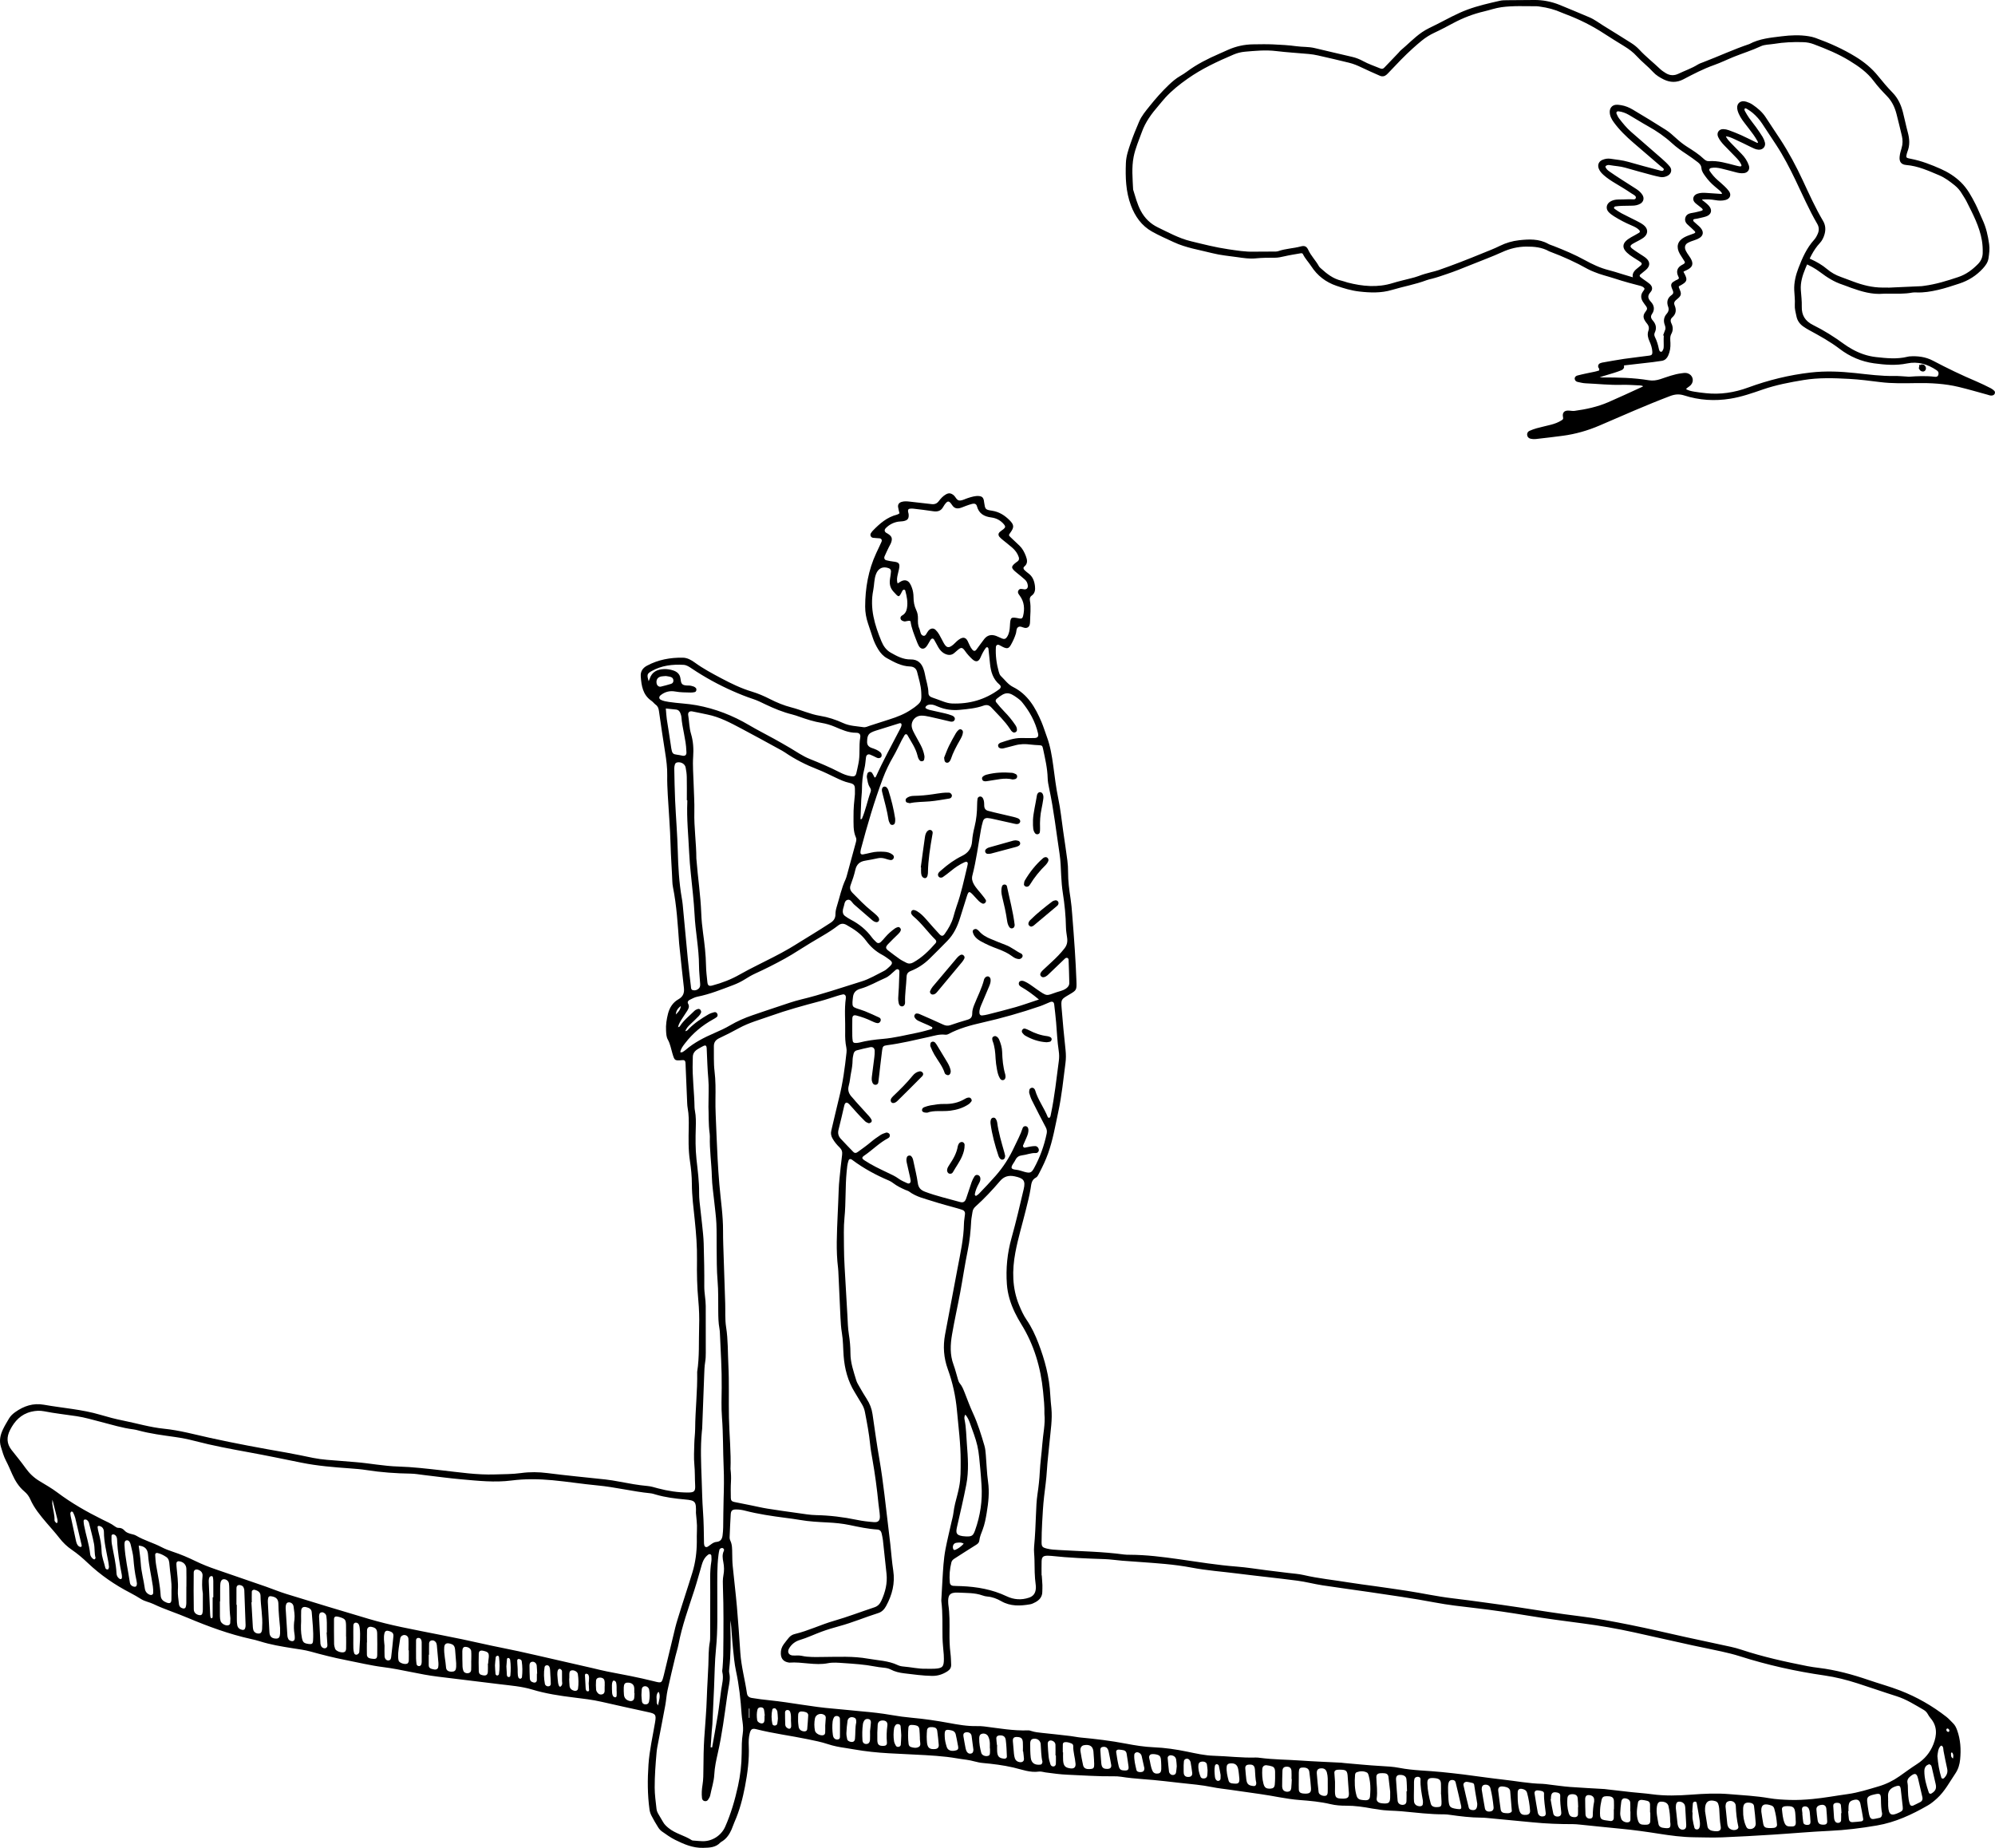 <?xml version="1.0" encoding="UTF-8"?>
<svg id="Ebene_2" data-name="Ebene 2" xmlns="http://www.w3.org/2000/svg" viewBox="0 0 4845.84 4488.84">
  <defs>
    <style>
      .cls-1 {
        stroke-width: 3px;
      }

      .cls-1, .cls-2 {
        stroke: #000;
        stroke-miterlimit: 10;
      }

      .cls-2 {
        stroke-width: 6px;
      }
    </style>
  </defs>
  <g>
    <path d="m2184.87,1247.01c-1.21-5.29-2.73-10.34-3.44-15.5-.82-5.96,2.37-10.27,8.07-12.14,6.52-2.14,13.17-1.61,19.81-.87,17.86,1.99,35.74,3.89,53.57,6.09,7.34.91,12.85-1.23,17.36-7.19,4.83-6.37,10.21-12.34,17.31-16.39,6.96-3.97,12.05-3.29,18.39,1.59,5.64,4.34,7.69,14.03,16.32,13.32,6.42-.53,12.55-4.12,18.89-6.09,8.9-2.77,17.8-5.76,27.37-4.8,6.11.61,9.67,3.61,11.11,9.64.46,1.93.57,3.95.87,5.92,2.49,16.51,2.5,17.53,19.12,20.06,17.49,2.66,30.98,11.37,42.97,23.47,10.65,10.75,11.05,16.8,1.84,29.42-4.62,6.34-4.7,6.78.12,11.41,7.2,6.93,14.58,13.68,21.78,20.61,7.37,7.09,11.95,15.92,15.52,25.37,3.5,9.24,5.1,17.99-3.85,25.45-3.24,2.7-2.07,6.06.64,8.61,2.9,2.74,5.94,5.38,9.17,7.71,10.59,7.65,14.61,18.67,16.08,30.95,1.07,8.96.18,17.48-7.97,23.28-4.46,3.17-5.15,7.26-4.25,12.28,3.08,17.26.51,34.58.27,51.88-.03,1.99-.3,4-.74,5.94-1.33,5.89-5.8,9-11.7,8.26-5.71-.71-11.57-5.73-17.02-1.39-4.31,3.43-3.3,9.86-4.84,14.89-2.94,9.63-7.15,18.68-12.02,27.41-5.26,9.43-9.24,10.38-19.67,5.42-3-1.43-5.79-3.3-8.81-4.69-4.3-1.98-7.91.24-8.18,5.28-1.09,20.14,1.53,39.9,6.94,59.27,1.05,3.78,2.47,8.1,5.16,10.67,9.58,9.13,17.41,20.57,29.45,26.58,35.89,17.93,54.27,49.9,69.11,84.73,4.96,11.63,8.55,23.82,12.97,35.69,8.43,22.65,12.38,46.42,15.61,70.09,3.69,27.05,6.76,54.07,12.39,80.89,5.46,26.03,8.06,52.65,11.88,79.01,3.44,23.73,7.04,47.44,10.15,71.22,1.21,9.22,1.76,18.6,1.72,27.91-.1,22.1,2.8,43.84,6.15,65.6,1.82,11.83,2.79,23.81,3.73,35.76,2.3,29.2,4.58,58.41,6.47,87.65,1.63,25.26,3.02,50.54,3.95,75.84.81,22.27.46,22.28-18.18,33.3-18.87,11.15-19.49,11.2-17.81,32.73,2.64,33.85,5.94,67.65,9.54,101.42,1.14,10.71,1.19,21.11-.19,31.8-5.12,39.65-9.07,79.48-17.48,118.61-7.27,33.84-13.05,68.06-24.72,100.87-5.83,16.4-13.26,32-21.3,47.35-2.14,4.09-4.35,9.31-8,11.22-11.38,5.95-11.41,16.02-13.13,26.67-2.85,17.71-7.48,35.16-11.77,52.62-8.43,34.29-18.82,68.2-25.32,102.85-8.07,43.01-7.98,86.31,9.08,127.81,5.05,12.28,10.63,24.67,18.07,35.56,12.18,17.81,21.19,37.05,28.82,56.94,15.58,40.61,26.76,82.33,28.86,126.1.51,10.64,1.67,21.25,2.7,31.86,2.67,27.46-2,54.51-4.44,81.69-2.08,23.21-5.17,46.36-6.53,69.61-1.24,21.33-4.33,42.38-6.8,63.54-2.47,21.15-3.51,42.49-4.71,63.77-.87,15.3-1.25,30.64-1.36,45.97-.08,11.83,1.8,13.61,12.96,16.46,9.78,2.5,19.75,2.83,29.73,3.44,52.5,3.2,105.19,3.76,157.42,10.9,4.6.63,9.31.63,13.97.64,40.05.14,79.6,5.12,119.21,10.75,46.78,6.65,93.44,14.36,140.65,17.98,24.53,1.88,48.9,5.98,73.34,9.04,17.17,2.15,34.36,4.18,51.53,6.34,12.55,1.58,25.33,2.24,37.59,5.1,36.42,8.5,73.6,12.07,110.39,18.14,21.02,3.47,42.2,5.94,63.29,8.96,25.71,3.68,51.42,7.29,77.09,11.24,36.86,5.66,73.3,13.77,110.39,18.13,27.11,3.19,54.15,6.89,81.2,10.59,27.04,3.69,54.08,7.41,81.06,11.56,48.69,7.5,97.3,15.37,146.25,21.33,41.6,5.07,82.9,13.07,124.04,21.26,45.06,8.98,89.76,19.77,134.66,29.6,36.44,7.98,72.95,15.61,109.39,23.59,8.45,1.85,16.84,4.11,25.05,6.84,52.6,17.45,106.57,29.39,160.84,40.06,9.14,1.8,18.39,3.09,27.64,4.22,41.86,5.13,82.25,16.16,122.04,29.81,25.2,8.65,51.01,15.64,75.82,25.26,40.56,15.72,78.12,37.22,112.45,64.07,5.74,4.49,10.51,10.2,15.81,15.27,4.98,4.75,7.75,10.7,10.05,17.04,8.38,23.07,9.66,46.93,7.31,71.01-1.17,11.97-4.45,23.53-11.37,33.78-14.12,20.9-25.79,43.56-44.84,60.89-6.94,6.31-14.07,12.32-22.17,16.99-38.87,22.38-78.93,41.11-123.88,48.79-38.17,6.53-76.31,11.28-115.02,13.04-45.89,2.08-91.68,6.33-137.53,9.2-41.21,2.58-82.43,5.01-123.69,6.62-22.62.88-45.32.03-67.98-.25-28.73-.35-57.14-4.17-85.44-8.63-30.26-4.76-60.55-9.06-91.06-11.93-33.81-3.18-67.57-6.87-101.36-10.27-5.3-.53-10.63-1.06-15.95-1.05-32.67.05-65.28-1.14-97.81-4.38-33.14-3.3-66.3-6.37-99.45-9.47-8.62-.81-17.25-1.87-25.88-1.91-25.4-.14-50.5-3.25-75.58-6.78-4.61-.65-9.28-1.28-13.92-1.26-34.73.15-69.11-4.24-103.6-7.43-19.21-1.78-38.64-.97-57.72-4.66-4.57-.88-9.26-1.13-13.84-1.99-20.98-3.93-41.96-7.04-63.46-6.92-12.58.07-25.5-.87-37.7-3.77-24.79-5.89-50.02-8.16-75.19-10.03-32.7-2.43-64.45-10.27-96.78-14.64-24.42-3.3-48.79-6.94-73.18-10.44-13.84-1.99-27.82-3.33-41.49-6.15-26.18-5.4-52.75-7.48-79.23-10.38-12.58-1.38-25.16-2.73-37.72-4.28-35.04-4.31-70.44-5.03-105.35-10.62-5.89-.94-11.97-1.2-17.95-1.11-37.34.56-74.55-2.31-111.81-3.82-18.03-.73-35.83-3.24-53.66-5.61-5.28-.7-10.73-2.75-15.79-2.03-21.86,3.11-41.87-5.11-62.3-9.86-24.73-5.75-49.76-8.78-74.88-11.06-13.44-1.22-25.84-6.24-39.1-7.81-15.86-1.88-31.55-5.13-47.42-6.94-17.2-1.96-34.49-3.25-51.77-4.25-29.93-1.74-59.9-2.84-89.83-4.57-27.94-1.61-55.77-4.43-83.35-9.29-7.21-1.27-14.43-2.55-21.68-3.57-14.54-2.05-28.88-4.75-42.88-9.43-15.8-5.28-32.15-8.42-48.48-11.81-41.72-8.65-84.09-13.91-125.45-24.43-9.64-2.45-13.02.22-15.6,10.22-2.53,9.81-2.74,19.87-2.31,29.82,1.45,33.55-2.91,66.76-9.16,99.33-5.61,29.24-13.17,58.46-25.42,86.02-2.7,6.08-4.6,12.52-7.32,18.59-4.96,11.08-11.45,21.08-21.87,27.94-1.67,1.1-3.65,1.9-4.98,3.32-11.61,12.37-26.02,12.64-42,13.05-25.23.65-46.64-8.87-67.99-19.36-11.28-5.55-21.6-13.16-31.99-20.37-3.72-2.58-6.94-6.34-9.37-10.2-5.68-9.01-11.06-18.24-15.94-27.7-2.4-4.65-4.26-9.89-4.98-15.06-5.01-36.43-5.04-72.89-2.54-109.63,2.37-34.77,10.28-68.45,16.01-102.57,3.11-18.54,1.45-20.79-16.15-24.64-37.73-8.25-75.49-16.4-113.12-25.1-22.8-5.27-45.95-7.89-69.08-10.73-33.76-4.15-67.32-9.25-99.97-19.13-25.7-7.78-52.33-9.73-78.76-12.98-50.24-6.17-100.47-12.38-150.72-18.44-44.37-5.34-87.58-17.44-131.86-23.03-31.15-3.93-61.51-11.36-92.21-17.36-28.83-5.64-57.12-12.84-85.38-20.66-14.05-3.89-28.73-5.61-43.19-7.91-26.99-4.29-53.92-8.7-80.05-17.04-6.97-2.22-14.14-3.89-21.29-5.47-52.91-11.74-103.51-30.33-153.33-51.31-12.89-5.43-25.99-10.38-39.09-15.29-14.98-5.62-29.86-11.37-44.33-18.29-9.55-4.57-20.66-6.29-29.52-11.78-8.47-5.25-16.89-10.33-25.78-14.91-38.12-19.64-73.25-43.73-104.37-73.31-12.12-11.52-24.71-22.38-38.51-31.76-11.7-7.96-21.61-17.51-30.29-28.74-9.76-12.64-20.65-24.41-30.99-36.61-15.1-17.81-30.11-35.67-39.61-57.36-3.25-7.43-8.08-13.74-14.33-18.99-13.57-11.42-22.58-26.07-29.68-42.09-4.86-10.97-9.52-22.05-15.07-32.67-5.62-10.74-8.72-22.15-12.25-33.63-4.73-15.37-1.33-29.02,4.98-42.48,4.23-9.03,9.54-17.56,14.59-26.19,3.76-6.43,9.19-11.44,15.2-15.71,20.88-14.85,43.66-22.54,69.57-17.91,45.84,8.18,92.59,11.19,137.54,24.55,17.86,5.31,35.94,10.13,54.2,13.77,33.29,6.64,66.01,16.53,99.83,19.94,37.98,3.83,74.51,13.99,111.55,22.16,61.77,13.62,124,25.1,186.33,35.93,21.64,3.76,43.11,8.51,64.65,12.84,22.27,4.47,44.92,5.51,67.46,7.34,11.95.97,23.89,1.94,35.83,2.92,34.48,2.81,68.42,9.64,103.24,10.66,35.16,1.03,70.3,5.24,105.39,9.18,42.96,4.81,85.9,11.49,129.4,10.03,21.29-.71,42.56-.43,63.81-3.37,21.17-2.93,42.74-2.62,63.86.1,46.88,6.05,93.93,10.36,140.9,15.49,11.24,1.23,22.42,3.19,33.54,5.27,22.9,4.28,45.77,8.59,69.04,10.65,8.53.75,16.92,3.5,25.27,5.71,23.94,6.34,48.22,10.12,73.02,10.08,14.58-.03,17.95-2.76,17.09-17.65-.96-16.61-.31-33.22-1.91-49.87-1.65-17.16-.54-34.61-.13-51.92.28-11.98,1.98-23.93,2.06-35.9.31-46,5.82-91.8,4.89-137.83,5.72-36.4,3.6-73.17,4.75-109.76.67-21.26,0-42.69-1.97-63.87-3.04-32.58-3.75-65.16-3.23-97.82.52-32.7-2.08-65.22-5.46-97.7-3.03-29.14-6.88-58.15-6.97-87.59-.06-18.59-1.94-37.31-4.73-55.71-4.13-27.24-3.37-54.51-2.88-81.81.27-15.36.27-30.65-2.48-45.83-.71-3.92-1.07-7.94-1.24-11.92-1.31-29.93-2.53-59.87-3.79-89.8-.14-3.33-.12-6.67-.49-9.98-.43-3.81-2.5-5.83-6.66-5.48-19.88,1.67-19.57,1.54-24.92-15.98-3.48-11.4-5.25-23.32-11.27-34-3.62-6.42-3.77-14.09-4.22-21.42-.88-14.13,1.31-28.02,4.8-41.56,3.78-14.66,11.79-27.21,25.17-34.75,11.71-6.6,14.84-15.73,13.35-28.29-3.53-29.75-6.51-59.57-9.7-89.36-.64-5.96-1.4-11.91-1.84-17.89-3.36-45.83-5.94-91.74-15.02-136.95-.91-4.55-1.35-9.24-1.53-13.89-1.13-29.95-3.53-59.82-4.3-89.82-1.03-39.93-4.55-79.79-6.74-119.69-.88-15.97-1.66-31.99-1.38-47.96.34-18.79-2.09-37.18-5.03-55.63-5.33-33.55-10.33-67.16-15.05-100.8-.89-6.32-2.48-11.4-7.82-15.29-3.74-2.72-6.51-6.81-10.31-9.41-21.16-14.49-24.46-36.74-26.06-59.61-.82-11.79,4.61-20.19,15.19-25.86,27.18-14.58,56.36-19.87,86.82-19.42,11.15.16,20.69,5.63,29.26,11.87,20.55,14.99,42.99,26.85,65.26,38.67,23.45,12.44,47.54,24.11,73.19,31.82,15.37,4.62,30.04,10.98,44.3,18.26,16.68,8.5,33.89,15.59,52.05,20.23,23.23,5.94,45.14,16.46,68.96,20.3,19.91,3.21,38.76,9.48,57.04,17.84,15.46,7.07,32.38,7.31,48.79,9.83,5.43.83,10.38-1.89,15.43-3.54,15.83-5.16,31.67-10.29,47.55-15.3,19.13-6.04,37.73-13.22,54.33-24.81,2.18-1.52,4.51-2.85,6.61-4.48,17.1-13.25,17.55-14.94,16.53-37.03-.78-16.87-6.03-32.72-9.99-48.86-2.14-8.72-8.23-13.13-17.52-13.43-20.74-.68-38.32-10.46-55.84-20.16-8.95-4.96-15.62-12.4-20.95-21.04-5.61-9.11-10.26-18.67-13.55-28.89-3.67-11.42-7.52-22.79-11.35-34.15-4.51-13.38-7.04-27.15-7.01-41.23.11-45.15,7.79-88.8,26.94-130.04,4.21-9.06,8.67-18.01,12.67-27.15,2.01-4.59-.15-8.17-4.83-8.67-5.28-.56-10.65-.49-15.89-1.29-4.97-.75-7.61-6.59-5.13-10.76,1.35-2.27,2.92-4.48,4.75-6.37,16.85-17.39,34.78-33.17,59.19-39.17,1.82-.45,3.4-1.82,5.62-3.06h.06Zm345.12,2579.85c.15,0,.29.01.44.02.54,7.98,1.25,15.95,1.56,23.93.21,5.29-.23,10.6-.24,15.91-.03,12.08-6.64,19.91-16.64,25.3-4.06,2.19-8.43,4.39-12.9,5.17-23.99,4.2-47.74,5.21-70-7.48-10.51-6-21.57-10.38-33.83-11.36-3.95-.31-7.96-1.25-11.69-2.6-19.22-6.96-39.58-5.85-59.31-6.96-21.51-1.2-25.1,7.3-24.15,25.16.07,1.33.1,2.67.3,3.99,3.36,22.52,2.96,45.17,2.78,67.84-.13,16.65.21,33.3,2.31,49.9,1.17,9.23,1.38,18.6,1.73,27.92.27,7.15-2.57,12.22-9.06,16.39-11.63,7.47-23.72,11.38-37.62,11.12-22.71-.42-45.13-3.61-67.59-6.28-11.26-1.34-22.31-3.89-32.53-9.24-5.38-2.81-11.27-3.84-17.32-4.42-7.28-.7-14.56-1.67-21.73-3.05-24.93-4.82-50.21-6.39-75.45-8.13-12.6-.86-25.71-2.13-37.9.27-31.5,6.2-62.42-3.79-93.63-1.42-.65.05-1.33-.13-1.98-.24-12.42-2.09-18.6-9.29-18.93-21.84-.22-8.32,2.18-15.83,7.01-22.48,3.91-5.39,8.14-10.56,12.33-15.74,3.9-4.82,8.93-7.82,15.01-9.27,32.45-7.7,62.46-22.61,94.48-31.83,33.24-9.57,65.63-22.04,98.5-32.92,8.36-2.77,13.36-8.39,16.82-15.91,9.63-20.92,15.19-42.6,12.59-65.91-3.03-27.13-5.72-54.31-8.72-81.44-.59-5.28-1.94-10.48-2.96-15.71-1.14-5.89-4.37-9.64-10.64-10.02-22.67-1.39-44.76-6.15-66.93-10.81-17.55-3.69-35.45-5.42-53.5-6.33-22.57-1.13-45.21-2.24-67.58-6.15-11.8-2.06-23.71-3.58-35.59-5.13-33.05-4.29-66-9.14-98.31-17.5-7.18-1.86-14.38-2.89-21.73-2.78-8.82.13-11.86,2.79-12.44,12.03-1.17,18.62-1.96,37.26-2.69,55.9-.1,2.55.57,5.37,1.68,7.68,4.82,10.02,4.43,20.69,4.63,31.36.18,9.98.2,20.01,1.17,29.93,3.24,33.14,7.34,66.21,10.25,99.38,3.26,37.14,5.77,74.35,8.26,111.55,2.23,33.39,11.3,65.63,16.05,98.59.98,6.8,4.85,10.22,11.8,11.42,14.44,2.48,28.92,4.22,43.5,5.71,51.66,5.3,102.61,16.1,154.44,20.25,23.22,1.86,46.36,4.68,69.57,6.67,23.9,2.05,47.69,4.69,71.34,8.83,17.03,2.98,34.23,5.29,51.46,6.84,29.21,2.62,58.18,6.92,86.97,12.21,22.98,4.22,45.84,8.43,69.33,7.9,5.98-.14,12.03.09,17.96.82,35.6,4.41,71,10.94,107.13,9.53,2.57-.1,5.25.88,7.77,1.69,8.31,2.68,16.89,3.58,25.53,4.45,23.17,2.34,46.32,4.98,69.46,7.68,7.93.93,15.77,2.77,23.71,3.51,37.14,3.45,74.1,7.89,110.79,14.94,22.19,4.26,44.76,7.85,67.29,8.79,27.47,1.14,54.27,5.09,81.08,10.62,21.49,4.43,43.02,9.42,65.09,10.03,33.95.94,67.75,5.36,101.79,4.26,3.31-.11,6.66.31,9.96.74,33.07,4.36,66.44,4.29,99.65,6.63,32.55,2.29,65.18,3.46,97.78,5.17,2.66.14,5.29.68,7.94.9,29.2,2.47,58.37,5.49,87.62,7.11,15.34.85,30.75,1.64,45.68,4.56,34.15,6.68,68.89,6.58,103.29,10.2,17.19,1.81,34.41,3.58,51.58,5.72,18.5,2.3,36.95,4.97,55.43,7.39,13.2,1.73,26.4,3.48,39.64,4.93,32.41,3.55,64.52,9.86,97.26,10.53,5.96.12,11.91,1.22,17.86,1.91,16.53,1.92,33.01,4.43,49.59,5.68,27.87,2.1,55.81,3.4,83.72,5.08,2.66.16,5.29.66,7.94.96,19.18,2.21,38.35,4.51,57.54,6.58,16.54,1.79,33.18,2.84,49.65,5.09,31.91,4.36,63.94,3.38,95.75.99,30.66-2.31,61.32-3.83,91.82-1.29,32.47,2.71,65.09,4.3,97.35,9.84,16.31,2.8,33.05,3.7,49.63,4.25,18.58.62,37.08-.44,55.73-2.19,28.59-2.68,56.67-8.04,85.02-11.91,25.83-3.52,50.68-11.57,75.55-18.85,17.75-5.19,34.75-13.5,50.17-24.29,14.19-9.93,28.09-20.31,42.67-29.64,18.66-11.94,32.11-27.91,40.11-48.4,8.75-22.4,9.85-44.07-7.24-63.67-2.6-2.99-4.63-6.53-6.63-9.98-2.41-4.16-5.62-7.45-9.73-9.82-21.34-12.29-42.04-25.67-65.9-33.17-31.77-9.99-63.18-21.13-94.9-31.27-26.03-8.32-52.48-15.13-79.6-19.03-70.05-10.07-138.9-25.34-206.37-46.87-14.57-4.65-29.53-8.21-44.48-11.56-23.4-5.25-46.98-9.67-70.4-14.82-47.49-10.44-94.9-21.25-142.4-31.69-41.01-9.01-82.41-16.21-124-21.64-44.92-5.87-89.83-11.72-134.51-19.11-42.06-6.96-84.2-13.21-126.56-18.11-33.07-3.82-66.25-7.53-98.92-13.74-53.05-10.07-106.48-17.5-159.84-25.4-37.55-5.56-75.2-10.41-112.71-16.19-20.4-3.15-40.46-8.58-60.9-11.24-48.87-6.35-97.92-11.32-146.81-17.53-36.33-4.62-72.9-7.17-108.97-14.04-21.56-4.11-43.44-6.96-65.3-9-34.49-3.22-69.1-5.2-103.64-7.88-14.6-1.13-29.14-3.47-43.75-3.94-43.27-1.4-86.5-3.16-129.56-7.85-2.65-.29-5.32-.42-7.99-.42-11.29.02-14.65,2.81-15.02,13.74-.39,11.32-.09,22.65-.09,33.98l-.03.02Zm-839.57-151.73c.91-27.94-1.55-30.3-26.35-32.57-23.88-2.19-47.71-5.02-70.84-11.86-4.46-1.32-8.99-2.77-13.58-3.23-43.11-4.27-85.23-15.02-128.41-19.05-36.44-3.4-72.66-9.21-109.1-12.62-33.18-3.1-66.62-3.62-99.73.66-40.77,5.26-81.15.72-121.57-2.83-30.5-2.68-60.86-6.94-91.28-10.47-10.58-1.23-21.16-3.23-31.76-3.38-36.02-.52-71.81-3.05-107.42-8.65-13.14-2.06-26.46-3.12-39.74-4.07-39.87-2.85-79.67-6.05-118.95-13.99-42.41-8.57-84.78-17.42-127.35-25.17-43.91-8-87.74-16.15-130.96-27.45-16.08-4.2-32.49-7.49-48.94-9.79-29.68-4.16-59.39-7.97-88.4-15.82-3.85-1.04-7.77-2.03-11.72-2.53-27.22-3.39-53.32-11.57-79.76-18.35-19.35-4.96-38.64-10.72-58.32-13.71-26.33-4-52.83-6.73-79-11.95-10.48-2.09-21.09-1.47-31.69,1.16-24.68,6.11-40,22.45-51.08,44.23-8.72,17.13-8.49,33.17,3.6,48.58,11.5,14.66,23.44,29,34.23,44.16,9.07,12.76,19.91,23.07,33.23,31.17,14.79,9,29.98,17.57,43.78,27.95,34.24,25.73,71.17,46.79,109.42,65.73,10.14,5.03,20.61,9.37,29.77,16.25,2.57,1.93,5.96,4.1,8.87,3.96,6.72-.31,11.39,2.2,15.62,7.06,3.61,4.14,8.84,5.79,13.97,7.36,4.45,1.36,9.39,1.93,13.27,4.25,19.57,11.69,41.73,17.53,61.84,28.02,8.81,4.6,18.24,8.22,27.7,11.33,19.04,6.27,37.38,14.08,55.37,22.87,16.17,7.9,32.93,14.44,49.98,20.26,40.33,13.77,80.61,27.67,120.86,41.67,16.35,5.69,32.35,12.46,48.88,17.54,66.85,20.58,133.74,41.05,200.84,60.81,26.14,7.7,52.7,14.23,79.37,19.86,65.13,13.75,130.74,25.2,195.65,40.1,29.19,6.7,58.69,12.07,87.95,18.46,31.2,6.81,62.3,14.11,93.44,21.21,29.2,6.66,58.41,13.34,87.6,20.04,11.68,2.68,23.26,5.81,35.01,8.07,37.92,7.27,75.9,14.27,113.36,23.7,19.21,4.83,19.18,4.98,24.19-14.29.67-2.58,1.26-5.18,1.88-7.77,8.71-36.26,17.39-72.52,26.18-108.76,1.57-6.47,3.5-12.85,5.43-19.22,11.59-38.22,24.42-76.04,36.07-114.24,7.54-24.71,10.57-49.21,10.72-74.55.05-9.33-.25-18.68.29-27.98.9-15.39-1.68-30.55-2.42-42.18v.02Zm83.99-106.72c1.31,12.16,1.65,21.39,1.08,30.77-.81,13.27-.53,26.61-.31,39.92.09,5.86,2.6,8.35,8.29,9.52,13.69,2.81,27.4,5.49,41.1,8.25,13.05,2.63,26.02,5.76,39.15,7.86,24.32,3.89,48.71,7.34,73.11,10.68,15.16,2.08,30.37,4.84,45.6,5.14,33.44.68,66.32,4.74,99.02,11.53,13.65,2.83,27.63,4.51,41.54,5.51,10.38.75,14.65-3.89,14.2-14.58-.43-9.94-2.39-19.81-3.36-29.74-3.56-36.45-8.46-72.71-14.8-108.79-2.07-11.8-4.27-23.61-5.44-35.52-2.6-26.56-7.66-52.68-12.68-78.84-1.28-6.67-3.62-12.79-7.06-18.55-5.81-9.72-11.53-19.5-17.5-29.12-16.87-27.21-24.8-57.25-27.17-88.77-1.4-18.58-1.11-37.23-4.24-55.74-2.1-12.43-2.82-25.15-3.47-37.78-1.91-37.25-3.47-74.51-5.18-111.77-.12-2.66-.3-5.33-.63-7.97-5.34-42.54-2.77-85.24-1.05-127.77.83-20.58,1.99-41.19,2.56-61.81.24-8.64.92-17.29,1.78-25.89,2-19.86,3.94-39.73,6.51-59.51.95-7.32-.66-12.78-5.95-17.89-6.7-6.48-12.68-13.64-17.3-21.87-3.41-6.06-4.75-12.1-3.04-19.11,6.47-26.51,12.26-53.18,18.93-79.64,9.13-36.27,14.08-73.18,18.07-110.26.42-3.92.37-8.08-.44-11.92-2.64-12.5-3.09-25.17-2.8-37.81.64-27.29-2.34-54.65,1.57-81.87.19-1.3.08-2.65,0-3.97-.21-3.37-3.43-6.19-6.93-5.51-4.55.87-9.04,2.13-13.48,3.49-14,4.28-27.83,9.2-41.98,12.94-40.58,10.72-81.06,21.79-120.6,35.92-25.67,9.17-52.15,16.29-76.32,29.5-15.78,8.62-31.77,16.92-48.07,24.5-9.07,4.22-13.35,10.39-13.15,20.11.41,19.98-.8,40.16,1.61,59.89,2.77,22.66,2.6,45.15,2.24,67.79-.2,12.65.06,25.32.56,37.96,1.43,35.93,2.91,71.87,4.72,107.78,1.04,20.61,2.48,41.21,4.22,61.77,3.2,37.73,9.15,75.15,8.96,113.28-.11,21.88.93,43.91,1.6,65.88,1.11,36.59,2.45,73.18,3.64,109.76.63,19.3-.81,38.73,2.22,57.88,4.81,30.38,3.94,61.11,5.46,91.64,2.12,42.55.5,85.27,1.41,127.89.91,42.57,5.36,85.04,3.78,124.81l.02.03Zm749.17-1140.36c-15.34-12.73-28.11-22.07-41.95-30-4.03-2.31-8.16-5.1-6.69-10.89,1.16-4.57,6.98-6.04,13.66-3.1,4.23,1.86,8.3,4.23,12.18,6.77,5.57,3.65,10.87,7.71,16.34,11.52,27.4,19.1,23.76,16.72,48.99,8.09,7.53-2.58,15.46-3.86,22.3-8.38,5.35-3.54,9.06-8.07,8.91-14.66-.41-18.64-.92-37.28-1.73-55.91-.21-4.74-5.14-6.35-8.84-2.88-12.15,11.39-24.08,23.02-36.09,34.56-4.31,4.14-8.23,8.84-14.37,10.43-2.72.7-5.26.26-7.35-1.78-2.84-2.77-2.66-6.03-.84-9.07,1.34-2.25,3.21-4.27,5.12-6.09,7.25-6.88,14.56-13.68,21.94-20.43,10.82-9.89,20.92-20.31,30.1-31.89,6.54-8.25,8.08-16.27,6.83-25.85-1.11-8.58-2.77-17.17-2.89-25.78-.39-28.05-3.27-55.8-7.59-83.5-2.16-13.79-3.22-27.8-3.96-41.76-.95-17.95-1.27-35.87-4.01-53.76-8.18-53.29-14.02-106.93-25.46-159.71-1.69-7.78-3.18-15.75-3.38-23.67-.61-24.18-6.22-47.52-11.15-70.97-1.75-8.34-2.59-8.65-10.44-9.13-6.63-.41-13.3-.65-19.88-1.53-12.7-1.7-25.22-1.56-37.65,1.89-8.99,2.49-18.04,4.73-27.08,7.02-3.95,1-7.84,1.19-11.55-1.06-2.6-1.57-3.72-6.8-1.61-8.79,1.42-1.34,2.92-2.92,4.68-3.5,16.43-5.4,32.69-11.61,50.39-11.45,10.66.09,21.33.35,31.98.05,8.21-.23,10.74-3.82,8.87-11.65-6.79-28.44-20.63-53.3-38.99-75.77-2.91-3.56-6.62-6.58-10.34-9.33-22.06-16.3-29.55-16.05-50.77,1.23-3.11,2.53-3.78,5.84-1.42,8.73,6.31,7.72,12.7,15.44,19.69,22.53,9.87,10.02,18.75,20.77,26.57,32.42,2.62,3.9,4.6,8.08,4.03,13.08-.44,3.87-5.74,6.6-9.18,4.86-3.83-1.94-5.82-5.42-7.98-8.71-12.52-19.11-29.2-34.57-44.52-51.24-5.61-6.11-11.44-7.75-19.58-4.85-18.32,6.54-37.58,8.23-56.85,10.14-18.4,1.82-35.82-.44-52.78-7.43-6.14-2.53-12.1-5.64-19.06-5.37-4.13.16-7.96.89-10.81,4.17-1.38,1.59-2.3,3.85-.26,5.12,2.75,1.72,5.91,3.05,9.07,3.8,12.31,2.91,24.72,5.39,37.03,8.31,5.81,1.38,11.6,3.07,17.16,5.23,5.8,2.25,8.28,6.8,6.43,10.62-2.1,4.34-5.94,4.81-10.15,4.11-1.31-.22-2.59-.62-3.89-.92-15.56-3.65-31.09-7.46-46.71-10.85-6.48-1.41-13.16-2.72-19.73-2.66-16,.16-27.07,14.79-22.99,30.14,1.35,5.07,3.94,9.87,6.4,14.56,4.63,8.85,9.69,17.48,14.36,26.32,4.39,8.29,7.6,17.08,9.26,26.3.56,3.12.05,6.6-.68,9.75-.86,3.76-7.19,4.99-9.97,2.38-3.61-3.39-4.96-7.8-6.05-12.35-4.47-18.52-15.55-33.78-24.61-50.03-1.44-2.58-5.04-2.59-6.59-.1-2.45,3.95-4.76,8-6.89,12.13-7.02,13.62-13.33,27.65-21.04,40.86-9.78,16.77-18.12,34.25-24.9,52.27-21.14,56.16-37.91,113.73-53.34,171.7-.68,2.56-.99,5.24-1.26,7.88-.39,3.76,2.31,6.08,6.32,5.28,6.53-1.29,13.06-2.63,19.52-4.24,10.49-2.6,21.12-2.73,31.79-2.15,7.44.4,14.52,2.22,20.46,6.99,2.77,2.22,4.17,5.25,2.53,8.8-1.59,3.44-4.75,4.8-8.21,4.26-3.92-.61-7.76-1.9-11.56-3.1-5.82-1.84-11.68-2.59-17.73-1.39-10.45,2.07-20.86,4.43-31.38,6.04-13.41,2.06-21.17,9.03-24.22,22.61-2.76,12.3-6.78,24.4-11.24,36.21-3.09,8.19-.94,13.9,4.74,19.68,14.48,14.75,28.76,29.67,44.85,42.72,4.66,3.78,9.3,7.6,13.65,11.71,5.76,5.44,7.21,10.11,4.84,13.76-2.61,4.01-8.87,3.63-15.76-2.16-14.78-12.43-29.07-25.44-43.8-37.93-5.28-4.48-8.77-14.32-17.12-11.1-7.13,2.75-6.47,12.43-9.09,19.1-.72,1.83-1,3.87-1.29,5.84-.84,5.71.66,10.71,5.43,14.14,4.31,3.11,8.77,6.11,13.47,8.54,20.46,10.59,37.88,24.67,51.59,43.31,3.13,4.25,7.05,7.97,10.91,11.61,3.49,3.29,7.51,2.66,10.74-.41,3.85-3.66,7.39-7.69,10.83-11.75,6.94-8.21,15.02-15.13,23.68-21.38,2.07-1.5,4.68-2.41,7.17-3.11,3.65-1.03,7.95,3.94,6.92,7.6-1.14,4.04-3.87,6.88-6.74,9.7-8.08,7.93-16.36,15.69-24.1,23.95-6.82,7.28-6.42,10.59,1,16.24,9.01,6.85,17.97,13.78,27.26,20.23,4.88,3.39,10.41,5.86,15.68,8.69,5.76,3.11,11.25,2.71,17.06-.48,21.39-11.77,38.34-28.62,54.23-46.71,2.56-2.92,2.3-6.09-.51-8.86-18.51-18.23-33.36-39.92-53.49-56.64-1.99-1.65-3.78-3.85-4.88-6.17-.74-1.56-.63-4.01.08-5.65,1.11-2.59,3.74-3.97,6.53-3.43,2.55.49,5.12,1.52,7.34,2.87,8.62,5.25,15.68,12.23,22.26,19.87,10.43,12.11,21.12,24.01,31.95,35.77,5.17,5.62,8.75,5.46,12.99-.44,8.97-12.5,16.61-25.73,20.9-40.69,2.57-8.96,4.94-18.01,8.08-26.78,11.05-30.82,17.75-62.79,25.36-94.53.47-1.94.91-3.89,1.29-5.86.5-2.6,1.11-5.62-1.74-6.96-1.48-.69-3.96-.13-5.64.63-12.25,5.48-23.19,13.02-33.51,21.56-6.15,5.09-12.55,9.9-19.1,14.47-3.75,2.62-8.73,1.69-10.67-1.52-2.44-4.05-1.13-7.69,1.92-10.79,1.86-1.89,4.02-3.49,6.01-5.26,15.02-13.34,31.24-24.98,49.33-33.78,15.13-7.35,23.17-18.77,24.35-35.91.82-11.9,3.2-23.81,6.08-35.41,4.38-17.62,5.99-35.42,6.1-53.47.03-4.63.33-9.3.95-13.88.38-2.78,2.58-4.89,5.23-5.44,3.64-.75,6.39,1.3,8.08,4.46,2.94,5.5,2.82,11.61,2.97,17.58.18,6.97,3.25,11.24,10.14,12.79,4.54,1.03,9,2.41,13.54,3.48,15.56,3.67,31.14,7.22,46.68,10.92,3.87.92,7.73,2.02,11.42,3.49,4.53,1.82,6.76,6.04,5.29,9.35-1.95,4.39-5.8,5.17-9.98,4.61-3.29-.44-6.51-1.36-9.76-2.09-14.95-3.34-29.89-6.73-44.86-10-4.54-.99-9.12-2.04-13.73-2.38-6.4-.47-10.18,2.14-11.95,8.24-1.86,6.39-3.46,12.89-4.63,19.44-6.66,37.35-11.46,75.05-20.94,111.87-1.98,7.68-.23,14.32,3.5,21.01,5.91,10.6,14.72,18.9,21.91,28.48,2.38,3.17,5.04,6.19,7.02,9.59,1.42,2.44.67,5.26-1.35,7.31-2.04,2.06-4.85,2.71-7.33,1.44-2.9-1.48-5.73-3.41-8.04-5.69-4.73-4.68-9.07-9.76-13.63-14.62-9.45-10.08-11.37-9.81-15.28,2.41-5.68,17.76-11.21,35.56-16.76,53.36-6.42,20.59-15.4,39.78-30.75,55.38-14.49,14.73-28.92,29.51-43.75,43.9-13.01,12.62-28.07,22.63-44.87,29.25-7.63,3.01-10.24,7.22-10.52,14.66-.77,20.62-4.25,41.08-3.65,61.81.17,6.05-3.66,9.97-7.78,9.66-4.85-.37-6.77-3.98-7.66-7.94-.87-3.86-1.34-7.93-1.22-11.88.27-8.64,1.15-17.26,1.56-25.9.56-11.97,1.04-23.94,1.27-35.92.06-3.13.62-7.31-3.46-8.47-3.57-1.02-6.01,2.06-8.47,4.2-7.03,6.12-13.45,13.12-22.18,16.87-20.18,8.67-39.17,20.21-60.44,26.15-11.17,3.12-17.09,9.52-18.2,20.79-.39,3.98-1.02,7.94-1.15,11.93-.31,9.64.97,11.66,9.73,14.87,6.88,2.52,14.04,4.33,20.8,7.12,11.68,4.82,23.24,9.97,34.65,15.39,3.13,1.49,4.5,4.88,2.96,8.54-1.46,3.44-4.65,5.46-7.92,4.88-4.48-.79-8.89-2.64-13.03-4.66-12.03-5.87-24.54-10.41-37.45-13.78-6.96-1.81-9.98.5-10.13,8.02-.27,13.99-.15,27.99-.03,41.98.04,3.98.49,7.97,1.06,11.91.44,3.01,2.73,4.62,5.57,4.69,3.31.08,6.75.04,9.92-.79,18.76-4.88,37.84-7.37,57.12-8.98,28.6-2.38,56.42-9.5,84.48-15.08,11.72-2.33,23.23-5.77,34.78-8.9.78-.21,1.27-2.03,1.6-3.18.13-.45-.44-1.41-.94-1.67-2.91-1.56-5.84-3.1-8.86-4.43-7.91-3.51-15.96-6.72-23.77-10.44-4.21-2-7.88-4.93-9.96-9.43-1.61-3.48,1.7-8.89,5.53-8.64,1.96.13,4.06.22,5.81.99,19.51,8.54,39.07,16.98,58.37,25.96,5.83,2.71,11.07,3.53,17.21,1.45,13.88-4.7,27.81-9.31,41.9-13.28,8.47-2.38,11.58-6.95,11.53-15.78-.04-6.46,1.98-13.22,4.38-19.35,8.25-21.06,19.04-41.13,24.49-63.29.15-.62.61-1.17.92-1.76,2.07-3.93,6.48-6.08,9.83-4.74,3.53,1.42,4.77,4.36,5.03,7.87.41,5.49-1.35,10.58-3.38,15.49-5.6,13.54-11.52,26.94-17.16,40.46-3.32,7.96-7.39,15.8-6.66,24.82.31,3.78,2.58,6.29,6.52,5.91,4.62-.45,9.26-1.26,13.76-2.41,22.57-5.8,45.23-11.35,67.61-17.81,17.83-5.15,35.32-11.49,56.62-18.5v.04Zm-273.97,1625.7c6.66,0,13.33.27,19.98-.05,19.68-.95,23.22-4.72,23.1-23.94-.02-3.33-.05-6.67-.29-9.99-1.02-13.94-2.79-27.87-3.06-41.83-.56-29.29.84-58.63-2.78-87.83-.24-1.96-.04-3.99.07-5.98.84-15.29,1.63-30.58,2.57-45.86,1.56-25.24,2.67-50.57,7.47-75.44,4.16-21.53,9.44-42.85,14.21-64.27,1.74-7.8,4.03-15.54,4.99-23.43,1.86-15.29,5.77-30.07,9.78-44.86,1.56-5.77,2.76-11.64,3.96-17.5,4.31-21.05,3.78-42.4,3.84-63.72.1-41.39-5.33-82.39-9.1-123.48-3.1-33.88-10.45-67.28-22.02-99.2-10.14-27.98-12.09-55.74-6.77-84.43,9.96-53.68,20.22-107.31,30.31-160.97,6.76-35.92,14.95-71.62,15.57-108.45.13-7.94,1.92-15.85,2.56-23.8.35-4.33-1.68-7.84-5.92-9.41-4.37-1.62-8.84-2.96-13.32-4.24-19.19-5.49-38.6-10.32-57.56-16.51-20.11-6.57-41.25-10.81-58.78-23.93-2.59-1.94-6.07-2.67-9.11-4.01-10.37-4.59-20.54-9.51-29.63-16.44-3.15-2.4-6.57-4.65-10.2-6.18-31.39-13.32-61.25-29.32-88.61-49.79-1.06-.79-2.15-1.62-3.36-2.11-2.98-1.22-5.28-.13-6.31,2.8-3.11,8.88-3.83,18.2-4.72,27.47-3.59,37.13-1.59,74.5-5.26,111.7-2.28,23.12-1.33,46.6-1.28,69.91.04,16.65.72,33.31,1.62,49.94,2.12,39.22,4.67,78.42,6.78,117.65.82,15.29,1.1,30.53,3.54,45.77,2.42,15.08,3.84,30.49,3.82,45.75-.04,23.19,7.64,44.45,14.14,66.06,1.51,5.03,4.34,9.73,7,14.34,5.98,10.39,11.91,20.82,18.45,30.86,7.41,11.38,12.1,23.53,14.05,37.01,5.24,36.21,10.23,72.47,16.51,108.5,10.05,57.74,15.58,116.03,22.77,174.12,1.39,11.22,2.74,22.44,3.98,33.67,2.33,21.14,3.8,42.4,7.03,63.4,4.79,31.14-2.63,59.5-17.36,86.45-4.19,7.67-10.05,14.17-18.9,16.95-31.73,9.97-62.39,23.09-94.57,31.78-14.75,3.98-29.43,8.42-43.75,13.69-17.48,6.44-34.26,14.59-52.23,19.94-11.02,3.28-20.23,10.25-26.18,20.5-4.98,8.57-.99,16.47,8.64,17.17,7.29.53,14.9-.75,21.9.82,17.18,3.87,34.43,2.86,51.74,2.78,36.59-.18,73.28-2.35,109.6,4.17,24.14,4.34,49.13,4.74,71.93,15.54,4.13,1.96,8.93,3.1,13.5,3.46,18.58,1.44,36.87,6.01,55.66,5.48v-.03Zm-173.02-2124.14c0-4.77-.03-7.43,0-10.1.14-10.86-.85-15.06-13.87-17.87-11.78-2.55-22.65-7.68-33.49-12.87-14.41-6.9-28.74-14.07-43.6-19.87-28.06-10.95-54.69-24.4-79.54-41.42-4.38-3-9.16-5.44-13.84-7.98-30.4-16.56-60.65-33.4-91.28-49.52-26.47-13.93-52.84-28.3-82.68-34.24-12.4-2.47-24.71-5.39-37.14-7.63-6.51-1.17-10.62,2.65-9.51,9.19,2.54,15.09,2.37,30.58,6.85,45.37,5.49,18.12,6.51,37.09,5.22,55.44-1.55,22.09.57,43.9,1.1,65.77.55,22.61,2.31,45.24,1.74,67.88-.96,38.04,4.81,75.75,4.9,113.72,0,.66.14,1.32.19,1.99,3.33,43.8,10.09,87.29,11.73,131.26.6,15.95,2.21,31.91,4.37,47.73,3.61,26.4,6.76,52.78,7.2,79.48.22,13.28,1.91,26.55,3.28,39.79.87,8.42,3.81,10.43,12.02,8.25,23.26-6.16,45.68-14.7,66.54-26.66,13.89-7.96,28.12-15.15,42.37-22.39,26.11-13.28,52.59-25.98,77.83-40.77,18.35-10.75,36.14-22.53,54.46-33.42,15.44-9.18,30.38-19.22,45.58-28.8,7.85-4.95,12.44-11.26,12.3-21.24-.09-6.51,1.58-13.25,3.55-19.55,6.75-21.55,11.12-43.87,20.8-64.49,1.68-3.59,2.7-7.52,3.75-11.36,7.02-25.69,13.92-51.41,20.96-77.09,1.25-4.56,2.7-9.19.7-13.67-7.34-16.48-5.56-33.94-5.85-51.18-.3-18.68,1.61-37.24,3.35-53.7v-.05Zm471.63,786.09c3.58-1.74,3.6-5.3,4.28-8.48,9.12-43.04,13.6-86.79,19.44-130.32,1.05-7.83.94-16.08-.27-23.89-3.55-23.09-4.37-46.38-6.37-69.59-1.26-14.58-2.98-29.13-4.69-43.67-.68-5.77-4.36-7.73-10.12-5.46-8.05,3.17-15.82,7.08-23.98,9.88-46.02,15.8-92.72,29.09-140.23,39.84-28.47,6.44-56.84,14.06-82.91,28.06-2.18,1.17-5.14,1.71-7.6,1.41-13.61-1.66-26.36,2.53-39.29,5.4-33.79,7.48-67.43,15.71-101.83,20.18-9.29,1.21-10.71,2.87-12.01,12.83-1.64,12.54-3.11,25.1-4.57,37.67-1.55,13.22-2.85,26.47-4.61,39.66-.46,3.45-2.94,5.93-6.83,6.07-3.87.14-6.06-2.29-7.51-5.48-2.29-5.07-1.85-10.43-1.19-15.73,1.9-15.19,3.99-30.36,5.8-45.56.63-5.27,1.06-10.62.89-15.91-.2-6.27-4.25-9.99-10.67-8.82-11.1,2.03-22.03,5.01-32.99,7.76-4.28,1.08-6.76,4.46-7.7,8.46-1.21,5.15-2.25,10.46-2.34,15.71-.18,10.05-1.57,19.86-3.61,29.68-2.16,10.42-2.66,21.26-5.57,31.44-3.39,11.84.21,20.66,8.17,28.86,3.24,3.34,5.99,7.14,9.12,10.6,10.71,11.87,21.54,23.63,32.2,35.54,2.19,2.45,4.17,5.21,5.63,8.14,1.24,2.5.7,5.41-1.85,7.02-1.54.98-3.93,1.92-5.43,1.41-3.05-1.04-6.24-2.59-8.51-4.81-7.14-6.98-13.98-14.28-20.75-21.62-5.87-6.36-11.3-13.13-17.3-19.37-6.07-6.32-10.35-5.14-12.33,3.14-4.63,19.43-8.77,38.99-13.87,58.29-2.32,8.77-.44,15.93,5.25,22.14,9.89,10.8,20.18,21.22,30.33,31.77,4.06,4.22,7.39,3.17,11.99-.19,10.75-7.86,21.61-15.5,31.78-24.15,7.08-6.02,14.8-11.34,22.59-16.44,3.82-2.5,8.34-4.09,12.73-5.52,4.13-1.35,8.83,1.19,9.7,4.77.9,3.71-.68,6.78-3.78,8.4-21.48,11.2-38.24,28.85-58.05,42.31-6.55,4.45-6.37,7.03.53,11.65,17.78,11.9,37.19,20.82,56.38,30.05,9,4.33,18.03,8.21,26.2,14.25,6.34,4.69,13.91,7.8,21.15,11.14,5.21,2.4,9.03-.92,8.26-6.96-.5-3.95-1.45-7.85-2.32-11.74-2.33-10.4-4.82-20.76-7.07-31.18-.99-4.57-1.38-9.19.53-13.74,1.48-3.52,7.48-4.77,10.17-2.13,3.54,3.48,4.58,7.92,5.51,12.54,3.58,17.62,8.18,35.08,10.63,52.85,1.61,11.69,7.3,17.25,17.75,21.2,27.49,10.39,56.12,16.74,84.28,24.75,8.27,2.36,12.46-.11,15.44-8.46,4.7-13.16,8.64-26.59,13.29-39.76,1.75-4.96,4.22-9.78,7.06-14.22,1.83-2.86,5.26-4.08,8.8-2.72,3.44,1.32,4.98,4.22,5.38,7.73.56,4.92-1.67,9.06-3.91,13.17-4.48,8.22-8.2,16.74-9.67,26.05-.15.94.99,2.2,1.77,3.11.28.33,1.43.32,1.87.02,2.18-1.48,4.52-2.87,6.34-4.75,13.92-14.32,27.56-28.86,40.77-43.88,18.69-21.25,33.52-44.62,45.31-70.19,6.96-15.09,15.14-29.61,20.19-45.57,1.06-3.35,4.46-5.26,8.02-4.54,3.52.71,5.4,3.61,5.84,7.24.91,7.62-1.9,14.41-4.82,21.16-2.64,6.1-5.48,12.11-8,18.26-1.01,2.47,1.62,5.86,4.15,5.45,4.57-.74,9.06-1.97,13.64-2.7,3.92-.62,7.91-1.23,11.85-1.11,4.69.13,8.49,4.62,8.68,9.36.16,3.91-2.89,7.74-7.65,7.52-11.62-.53-22.18,4.35-33.38,5.61-7.33.83-12.36,4.23-15.64,10.71-1.5,2.96-3.27,5.81-5.15,8.56-8.89,13.05-3.65,14.55,8,15.9,6.53.76,12.86,3.33,19.28,5.06,12.95,3.48,16.67,2.25,22.89-9.11,14.49-26.48,24.63-54.57,30.7-84.16,1.14-5.56.36-10.17-2.31-15.22-11.52-21.77-22.74-43.72-33.77-65.74-2.66-5.31-4.45-11.11-6.11-16.83-.7-2.41-.31-5.27.09-7.84.44-2.83,2.53-4.68,5.25-5.36,2.8-.71,5.23.41,7,2.65.81,1.02,1.51,2.24,1.87,3.48,6.84,23.23,21.79,42.65,30.63,64.94.38.96,2.09,1.39,3.19,2.08h-.03Zm-11.33,719.26c.43-18.7-1.45-36.6-3.22-54.51-5.79-58.49-21.86-113.62-53.09-163.9-5.62-9.04-10.76-18.44-15.41-28.01-10.57-21.76-17.69-44.72-19.45-68.86-2.78-38.15.95-75.63,11.38-112.72,10.99-39.09,20.13-78.72,29.45-118.26,4.91-20.84-.41-26.56-21.79-31.12-14.82-3.16-26.23.26-35.77,11.46-18.59,21.83-38.15,42.73-59.51,61.89-4.17,3.74-6.72,8.04-7.39,13.66-.87,7.27-2.73,14.47-3.1,21.75-1.23,23.97-3.54,47.69-8.39,71.31-6.96,33.91-11.95,68.23-18.3,102.27s-14.04,67.84-19.83,101.97c-4.14,24.37-5.39,48.96,3.56,73.04,4.39,11.83,7.24,24.23,10.98,36.31.96,3.12,2.04,6.52,4.09,8.93,6.19,7.32,9.35,16.03,12.77,24.72,6.34,16.12,12.31,32.43,19.56,48.14,11.78,25.53,19.94,52.27,27.81,79.11,2.04,6.95,2.63,14.39,3.26,21.66,1.9,21.88,2.42,43.94,5.48,65.65,3.6,25.55.89,50.52-3.3,75.51-2.31,13.78-4.78,27.58-9.8,40.76-3.32,8.7-7.11,17.29-8.13,26.69-.57,5.2-3.83,7.86-8.08,10.49-17.54,10.85-34.82,22.11-52.21,33.2-3.46,2.21-6.46,4.87-7.5,8.97-4.12,16.29-5.48,32.84-3.85,49.57.43,4.41,3.5,7.32,7.93,7.67,6.63.53,13.31.45,19.96.72,38.21,1.56,75.18,7.99,110.17,24.67,17.22,8.21,35.8,9.69,54.53,3.26,8.42-2.89,13.63-8.35,15.5-16.68,1-4.46,1.23-9.35.59-13.87-2.9-20.54-2.8-41.21-3.08-61.86-.14-10.59-1.87-20.98-.85-31.79,2.43-25.84,3.52-51.83,4.51-77.79.64-16.66,1.24-33.23,3.72-49.78,2.67-17.76,4.64-35.61,5.54-53.63,1.13-22.58,4.5-45.05,6.14-67.62,1.78-24.55,7.57-48.82,5.13-73v.02Zm-356.47-2017.63c4.34-2.65,6.97-4.69,9.93-5.98,7.73-3.35,14.54-1.62,19.26,5.15,2.25,3.22,3.82,6.99,5.23,10.7,2.87,7.54,4.06,15.44,4.11,23.49.07,10.78,1.7,21.21,6.46,31.02,3.26,6.71,4.48,13.82,4.29,21.31-.21,8-.22,16.2,3.18,23.57,2.94,6.38,2.39,16.48,10.33,17.92,5.69,1.03,7.87-7.92,11.81-12.23.45-.49.88-1.01,1.35-1.47,4.85-4.8,11.17-5.41,16.05-.8,3.33,3.14,6.24,6.94,8.57,10.89,4.06,6.87,7.37,14.18,11.3,21.13,6.97,12.32,12.32,13.13,23.51,3.68,3.04-2.57,5.64-5.67,8.65-8.28,2.5-2.16,5.16-4.24,8.03-5.85,7.82-4.38,13.79-2.54,17.98,5.71,3.6,7.1,6.07,14.78,11.39,20.97,3.3,3.84,6.7,3.92,9.87-.28,6.4-8.5,12.48-17.24,19.03-25.63,7.52-9.63,17.43-11.66,28.63-7.62,4.99,1.8,9.67,4.43,14.61,6.39,5.4,2.15,8.91.9,12-3.74,5.39-8.08,6.54-17.14,7.07-26.62,1.23-22.25,1.84-22.54,23.31-18.29,4.95.98,7.38-.66,8.61-5.64,4.34-17.59,3.25-34.28-7.79-49.49-2.68-3.7-6.28-7.62-3.64-12.64,3.32-6.33,8.92-3.62,14.13-3.1,6.49.65,9.57-3.3,8.81-9.76-.66-5.59-3.04-10.29-7.1-13.91-6.45-5.75-13.18-11.18-19.9-16.63-14.69-11.92-14.7-15.07.17-26.21.53-.4,1.14-.69,1.68-1.07,3.75-2.67,4.63-6.27,3.28-10.51-2.92-9.16-8.55-16.59-15.6-22.82-7.48-6.6-15.48-12.61-23.16-18.99-3.05-2.53-6.24-5.05-8.66-8.13-2.74-3.49-2.53-7.68.73-10.84,2.84-2.75,6.37-4.76,9.45-7.27,5.07-4.12,5.2-6.92,1.3-11.6-8.08-9.69-18.53-15.27-30.82-16.83-17.33-2.21-30.16-9.21-34.95-27.48-1.4-5.32-5.65-6.92-11.2-5.61-5.15,1.21-10.16,3.11-15.17,4.86-5.02,1.75-9.85,4.16-14.98,5.46-7.7,1.95-13.87.27-18.81-7.17-7.67-11.56-10.85-11.38-18.4-1.05-1.18,1.61-2.25,3.31-3.18,5.07-5.55,10.48-14.25,12.5-25.33,10.69-15.72-2.57-31.6-4.19-47.41-6.15-1.97-.24-3.99-.16-5.98-.12-5.46.1-7.45,2.15-6.81,7.2.25,1.97,1.16,3.85,1.37,5.82,1.18,11.26-2.18,15.67-13.65,17.61-3.92.67-8,.44-11.92,1.12-11.45,2.01-21.39,7.13-29.6,15.41-4.2,4.24-3.86,8.45.8,11.64,1.09.75,2.32,1.3,3.45,1.99,9.69,5.92,12.01,10.95,8.73,20.88-1.44,4.37-4.1,8.34-6.1,12.53-3.44,7.21-6.99,14.36-10.1,21.71-1.84,4.35-.05,8.47,4.22,9.56,5.76,1.48,11.67,2.54,17.57,3.25,13.44,1.61,15.86,4.66,13.29,18.03-.88,4.57-2.23,9.05-3.18,13.61-1.35,6.45-3.04,12.92-.13,21.44h.03Zm-405.67,2519.16c-.25,5.31-.87,10.63-.69,15.92,1.15,33.98,1.09,67.92-2.81,101.76-.38,3.28-.58,6.79.15,9.95,2.95,12.79.07,25.15-2.13,37.59-1.04,5.9-2.01,11.81-2.85,17.74-6.64,46.8-12.48,93.7-23.02,139.88-3.84,16.85-7.52,34.01-8.4,51.17-.9,17.63-6.66,33.9-9.91,50.83-.72,3.75-3.06,7.34-5.23,10.63-1.95,2.97-5.33,4.1-8.8,3.19-3.52-.93-5.53-3.65-5.93-7.24-1.2-10.67-.52-21.37,1.23-31.86,2.22-13.25,2.07-26.49,2.21-39.83.25-24.64.46-49.32,2.07-73.9,2.18-33.22,5.24-66.37,6.25-99.68.79-25.94,2.76-51.85,3.72-77.79.68-18.63.13-37.3,3.48-55.78.94-5.2.87-10.62.88-15.94.12-35.31.04-70.61.21-105.92.12-24.62-1.46-49.3,2.63-73.81.76-4.53.32-9.3.11-13.94-.17-3.73-4.38-5.4-7.44-3.04-2.09,1.6-4.17,3.3-5.91,5.26-4.98,5.59-7.82,12.35-9.9,19.43-6.01,20.43-11.46,41.04-18.01,61.29-14.13,43.7-29.99,86.86-38.61,132.18-1.86,9.79-5.12,19.31-7.43,29.03-6.48,27.21-13.12,54.39-19.04,81.72-2.67,12.32-3.38,25.05-5.65,37.46-5.41,29.46-11.27,58.85-16.84,88.28-1.61,8.5-3.45,17.01-4.21,25.61-2.53,28.51-4.72,57.03-4.65,85.72.04,17.44,2.59,34.51,4.44,51.71.51,4.74,2.34,8.97,4.78,13.01,3.79,6.27,7.57,12.55,11.14,18.94,3.32,5.95,8.1,10.35,13.33,14.63,16.78,13.73,38.51,17.86,56.34,29.51,1.53,1,3.85.92,5.82,1.08,6.63.54,13.27,1.17,19.92,1.39,23.33.78,45.87-13.5,55.41-35.02,14.08-31.78,23.72-65.11,31.13-98.85,5.7-25.93,8.82-52.57,8.98-79.31.09-15.99.07-31.94,2.59-47.83,1.57-9.89.81-19.94-.59-29.88-.83-5.93-1.72-11.88-2.13-17.85-2.4-35.24-6.2-70.27-13.67-104.87-3.79-17.57-5.27-35.52-7.15-53.41-2.43-23.18-3.51-46.4-5.8-69.17h-.02Zm-122.4-1380.33c2.38,0,3.88.45,4.81-.08,2.87-1.66,5.72-3.46,8.22-5.61,20.96-18.03,45.23-30.31,70.4-41.19,12.82-5.54,25.62-11.4,37.62-18.47,17.35-10.21,35.56-18.17,54.53-24.62,20.79-7.07,41.56-14.24,62.44-21.07,18.34-6,36.55-12.67,55.27-17.17,49.93-11.99,98.4-28.81,147.36-43.93,18.89-5.83,36.33-16.47,54.2-25.39,4.67-2.33,8.69-6.15,12.62-9.72,9.13-8.28,9.02-11.67-.49-18.54-5.4-3.89-10.83-7.86-16.69-10.97-15.64-8.31-28.56-19.95-38.8-33.98-12.63-17.3-29.61-28.4-47.75-38.57-7.4-4.15-13.69-3.73-20.26,1.37-11.6,8.99-23.91,16.91-36.58,24.34-20.1,11.8-40.17,23.69-59.79,36.26-10.67,6.83-21.39,13.41-32.48,19.54-23.92,13.23-48.27,25.51-73.14,36.86-8.45,3.86-16.49,8.73-24.38,13.66-9.08,5.68-18.54,10.34-28.59,14.12-28.55,10.73-56.8,22.23-86.92,28.2-6.39,1.27-12.49,4.53-18.41,7.49-3.66,1.82-6.65,5.09-4.03,9.68,3.58,6.26,1.19,11.6-2.06,16.81-3.88,6.21-8.16,12.18-12.03,18.4-4.11,6.61-8.68,13.06-10.59,21.81,2.25-.96,3.75-1.11,4.24-1.89,9.3-14.97,23.32-25.5,35.52-37.72,2.23-2.23,5.5-3.77,8.58-4.7,2.56-.78,5.43.53,6.8,3.03.88,1.61,1.53,4.08.91,5.6-1.23,2.99-3.04,5.96-5.29,8.27-6.98,7.15-14.22,14.04-21.47,20.92-4.68,4.44-8.89,9.09-11.6,16.05,5.38-.66,6.93-3.9,9.16-6.16,13.71-13.88,29.89-24.44,46.56-34.26,4.5-2.65,9.68-4.48,14.79-5.68,3.27-.76,6.56,1.13,7.68,4.86.81,2.71.31,5.44-2.01,7.2-2.63,1.99-5.5,3.68-8.39,5.28-26.58,14.68-49.47,33.67-68.01,57.82-5.14,6.69-10.52,13.2-11.94,22.15h-.01Zm68.49,132.08c0-28.73,1.35-48.17-.34-67.34-2.05-23.26-2.75-46.52-3.75-69.8-.09-2-.09-4-.28-5.99-.5-5.29-3.17-6.7-8.18-4.1-4.73,2.45-9.4,5.05-13.93,7.85-7.26,4.48-11.73,10.7-11.53,19.66.07,3.33-.09,6.66-.22,9.99-1.41,37.36,3.93,74.45,4.42,111.74.03,2.65.46,5.32.96,7.93,2.65,13.85,2.46,27.81,2.03,41.83-.78,25.31-.99,50.64,1.73,75.88,2.93,27.13,6.73,54.19,6.4,81.59-.09,7.31.36,14.67,1.11,21.95,1.92,18.54,4.32,37.03,6.21,55.58,1.55,15.23,3.37,30.49,3.8,45.78.97,34.62,1.71,69.27,1.42,103.9-.13,16.12,3.49,31.78,3.53,47.78.09,37.98.19,75.95.11,113.93-.02,7.31-.21,14.72-1.42,21.91-1.89,11.24-2.09,22.52-2.49,33.84-1.49,42.6-3.18,85.19-4.83,127.79-.1,2.66-.55,5.3-.8,7.95-3.69,38.54-1.85,77.15-.45,115.67.95,25.92,1.33,51.92,3.22,77.77,1.89,25.94,2.09,51.85,2.47,77.79.02,1.32.33,2.64.56,3.95.85,4.74,4.66,6.54,8.85,3.92,6.74-4.21,12.53-10.65,20.82-11.35,10.14-.85,13.73-7.05,14.85-15.69.86-6.59,1.36-13.26,1.49-19.9.45-23.31.32-46.64,1.07-69.93.81-25.22,1.22-50.33.1-75.63-1.79-40.55-.98-81.17-4.11-121.74-1.84-23.85-.93-47.95-.66-71.93.49-43.99-2.46-87.85-4.32-131.75-.17-3.99-.45-8.01-1.17-11.93-2.58-13.84-2.72-27.81-2.87-41.82-.26-24.62.45-49.35-1.63-73.83-2.26-26.65-1.97-53.24-2.28-79.87-.23-19.98.31-39.99-.65-59.93-.83-17.27-3.31-34.45-5.05-51.68-2.07-20.54-5.39-41.04-5.9-61.62-.82-32.65-5.83-65.05-4.88-97.76.06-1.99-.09-4.01-.36-5.98-3.48-25.17-2.18-50.55-3.07-66.41h.02Zm-145.25-1033.36c.91-2.14,1.8-3.83,2.36-5.62,5.41-17.33,18.43-23.31,35.22-23.9,7.43-.26,14.55.93,21.63,3.16,9.73,3.07,16.49,8.94,17.96,19.3,1.83,12.9,2.03,17.77,20.69,17.52,3.88-.05,7.84,1.3,11.63,2.45,1.8.55,3.4,2.01,4.89,3.29,2.85,2.43,1.57,9.16-2.04,10.05-3.18.78-6.55,1.3-9.81,1.21-12.63-.36-25.27-.18-37.83-2.48-13.06-2.4-25.15.45-35.66,9-4.55,3.71-4.35,8.74.66,11.18,6.06,2.95,12.55,4.06,19.2,5.08,22.37,3.44,45.02,3.94,67.38,8.05,45.8,8.42,88.18,24.95,128.14,48.6,19.47,11.52,39.76,21.67,59.57,32.62,13.4,7.41,26.71,14.99,39.91,22.76,15.49,9.12,30.22,19.6,47.02,26.36,24.73,9.96,49.27,20.29,73,32.52,8.89,4.58,18.21,8.27,28.25,9.67,7.18,1,10.36-.5,12.13-7.01,2.09-7.69,3.41-15.59,5.13-23.39,4.63-20.95.79-42.48,4.45-63.54,1.32-7.59-1.93-11.77-9.87-11.72-18.72.12-35-7.4-51.54-14.42-10.49-4.45-21.36-7.72-32.53-9.57-18.51-3.06-36.23-8.7-53.83-14.94-5.65-2-11.32-4.02-17.13-5.45-22.77-5.62-44.28-14.47-65.36-24.56-9.61-4.6-19.2-9.47-29.27-12.79-17.12-5.64-33.74-12.33-50.21-19.6-34.81-15.35-67.97-33.6-99.56-54.77-6.08-4.07-12.22-8.45-19.84-8.89-27.04-1.56-53.27,1.52-77.36,15.05-11.47,6.44-12.09,9-7.36,24.79h-.02Zm636.04-145.91c-6.11-2.77-11.08,1.91-16.37.28-3.29-1.02-6.52-2.2-7.67-5.65-1.2-3.59.54-6.78,3.61-8.44,7.12-3.85,10.43-10.14,11.76-17.58,2.64-14.76-.31-29.08-4.17-43.25-.25-.92-1.97-1.99-3.02-2-1.09-.02-2.27,1.08-3.28,1.85-.48.37-.7,1.11-1,1.7-8.33,16.7-8.09,15.71-21.08,1.55-9.54-10.4-10.23-20.85-8.3-33.05.83-5.25,1.71-10.51,2.07-15.8.23-3.47-1.26-6.6-4.77-8-14.49-5.77-26.07-.37-31.56,13.94-4.87,12.7-4.14,26.24-6.73,39.19-8.82,44.05,3.45,84.47,19.92,124.23,4.62,11.15,11.42,21.19,22.37,27.41,15.1,8.58,30.29,16.88,48.49,16.56,17.23-.3,27,9.25,31.86,24.9.99,3.17,2.04,6.36,2.58,9.63,2.63,15.73,8.61,30.82,8.84,47.02.08,6.2,4.03,9.27,9.66,11.14,8.83,2.93,17.48,6.4,26.25,9.5,6.91,2.45,13.86,4.54,21.33,4.82,42.03,1.56,80.33-9.14,114.32-34.29,4.68-3.47,5.52-7.81,1-11.63-16-13.54-21.2-31.65-23.08-51.41-1.14-11.92-2.38-23.84-3.71-35.74-.13-1.15-.92-2.67-1.86-3.21-2.09-1.19-3.73.15-4.98,1.84-5.19,6.99-9.01,14.65-12.45,22.67-4.63,10.77-11.43,12.12-20.13,4.01-6.29-5.87-12.26-12.34-17.16-19.39-7.06-10.17-10.04-9.68-18.81-2.1-2.52,2.18-5.03,4.36-7.55,6.53-6.93,5.98-14.41,5.81-22.34,2.19-7.64-3.49-12.78-9.44-16.82-16.5-3.3-5.77-6.25-11.76-9.62-17.49-2.6-4.43-6.29-4.22-9.24.45-3.2,5.05-5.79,10.54-9.35,15.31-6.03,8.07-14.26,7.37-19.04-1.38-1.91-3.49-3.43-7.22-4.84-10.95-6.12-16.12-13.01-32.01-15.1-48.87h-.03Zm-542.14,434.91h-1.17c0-18.64.27-37.29-.13-55.93-.17-7.93-1.19-15.95-2.8-23.73-1.76-8.5-10.99-13.73-19.97-12.23-2.78.46-5.13,2.07-5.96,4.69-.98,3.12-1.72,6.5-1.66,9.75.53,25.96.86,51.93,2.06,77.87,1.92,41.21,5.39,82.37,6.49,123.59,1.01,37.99,3.09,75.77,9.61,113.24.91,5.24,1.77,10.51,2.27,15.81,4.2,44.36,8.18,88.74,12.51,133.09,2.13,21.85,4.79,43.65,7.37,65.46.45,3.79.03,8.75,4.94,9.89,5.39,1.25,10.57-.27,14.58-4.38,3.04-3.11,3.29-7.29,3.07-11.24-.83-14.61-2.75-29.21-2.78-43.81-.1-42.08-8.9-83.35-10.86-125.25-.75-15.94-2.34-31.86-3.8-47.76-3.11-33.8-7.71-67.52-9.26-101.38-1.88-41.2-6.3-82.34-4.52-123.68.06-1.33,0-2.66,0-3.99h.01Zm675.39,1492.48c-3.26,4.86-2.56,9.06-1.82,12.72,3.84,19.04,3.88,38.42,5.41,57.64,2.63,33.21,5.07,66.65-1.31,99.63-6.69,34.59-14.84,68.9-22.67,103.26-3.47,15.24-1.03,19.65,13.86,22.02,2.62.42,5.3.59,7.96.68,14.06.5,17.37-1.36,22.18-14.88,12.65-35.56,18.2-72.2,15.59-109.96-.92-13.29-1.64-26.6-3.02-39.84-1.93-18.52-2.9-37.32-7.02-55.38-4.27-18.75-11.62-36.82-18-55.05-2.54-7.27-5.82-14.37-11.14-20.86l-.02.02Zm-618.72,808.15c1.2.13,2.41.25,3.61.38,4.72-26.79,9.77-53.53,14.06-80.39,3.14-19.68,5.11-39.55,7.94-59.28,2.07-14.42,6.37-28.6,2.75-43.44-.75-3.07.34-6.59.53-9.9.59-9.95,1.53-19.91,1.67-29.87.39-29.93.67-59.87.59-89.81-.07-25.29-.34-50.59-1.28-75.86-.37-10.03-.73-19.96,1.17-29.8,2.05-10.64,1.85-21.23-.22-31.74-1.83-9.28-3.12-18.34,1.2-27.35,1.22-2.54.44-5.25-2.39-6.63-2.63-1.29-7.47.76-8.26,3.74-1.02,3.83-1.68,7.77-2.2,11.71-4.01,30.47-2.89,61.12-3.03,91.72-.21,45.87,1.52,91.72-3.18,137.58-3.18,31.05-3.22,62.42-4.65,93.64-1.37,29.9-2.7,59.81-4.14,89.71-.26,5.31-1.08,10.59-1.46,15.9-.96,13.23-1.81,26.47-2.71,39.71v-.02Zm398.35-2355.44c1.97-1.39,2.75-1.64,2.97-2.14,17.82-39.47,38.74-77.36,58.63-115.77,1.22-2.36,2.52-4.74,3.27-7.27.52-1.74.74-4.03,0-5.56-.95-1.99-3.37-1.76-5.33-1.15-19.07,5.92-38.15,11.82-57.19,17.87-3.79,1.21-7.57,2.69-11.06,4.58-9.09,4.91-9.34,13.84-9.59,22.57-.23,7.76,4.07,12.22,11.12,14.68,7.54,2.63,15.15,5.22,21.23,10.75,3.04,2.76,3.93,7.79,2.02,10.91-1.92,3.13-6.51,4.15-10.68,2.21-5.41-2.51-10.63-5.5-16.19-7.58-5.25-1.96-9.3.69-10.15,6.21-1.4,9.2-1.53,18.71-3.93,27.62-4.56,16.93-5.85,34.04-5.97,51.43-.06,7.97-1.29,15.92-1.66,23.89-.73,15.81-1.24,31.63-1.85,47.74,2.06-.38,3.11-.32,3.25-.64,9.35-21.41,13.6-44.49,21.54-66.37,1.5-4.13-.35-7.77-2.54-11.26-4.37-6.96-5.16-15.06-6.68-22.84-.6-3.05.22-6.61,1.19-9.69,1.51-4.8,8.39-5.82,11.39-1.66,2.28,3.17,3.78,6.91,6.21,11.49v-.02Zm-507.24-168c.91,10.21,1.25,18.13,2.39,25.94,2.99,20.4,6.67,40.71,9.45,61.14,4.06,29.8,4.36,21.84,29.62,27.82.63.15,1.32.1,1.98.08,3.96-.1,6.05-2.43,6.6-6.07.29-1.93-.11-3.97-.17-5.96-.89-28.06-10.09-54.92-12.06-82.84-.18-2.6-1.28-5.16-2.08-7.69-1.73-5.53-5.13-9.23-11.21-9.86-7.23-.75-14.46-1.5-24.54-2.55h.02ZM416.46,3863.87c1.23-21.45-3.43-42.46-4.9-63.71-.45-6.54-1.39-13.65-7.57-17.8-6.63-4.45-13.77-8.17-21.68-9.85-3-.64-5.56,1.33-5.39,4.35.49,8.62.99,17.31,2.45,25.8,4.19,24.28,9.46,48.39,10.87,73.08.54,9.41,6.24,14.1,14.29,17.2,8.03,3.09,11.57,1.21,11.86-7.08.25-7.32.05-14.66.05-21.98h.02Zm263.92,91.17c-1.6-16.44-3.85-37.6-4.17-58.93-.18-12.04-5.83-17.05-18.76-18.62-3.09-.38-5.29,1.38-5.94,4.08-.77,3.18-1.1,6.59-.94,9.87,1.2,24.57,2.56,49.13,3.88,73.69.07,1.33.21,2.66.48,3.96,1.56,7.67,7.06,11.5,16.28,11.39,6.19-.08,8.71-3.52,9.15-12.69.13-2.66.02-5.32.02-12.75h0Zm-145.66-64.99h-.59c0,11.95-.12,23.9.07,35.85.06,3.94.46,8.01,1.53,11.78,1.89,6.66,13.07,12.65,19.39,10.26,5.68-2.15,3.77-7.76,4.29-12.14.23-1.97.34-4.01.11-5.96-2.86-23.8-2.02-47.73-2.63-71.61-.1-3.97-.17-7.99-.82-11.9-1.03-6.11-6.77-10.37-12.85-10.03-4.11.23-7.21,3.92-7.89,9.96-.44,3.95-.56,7.95-.59,11.93-.08,10.62-.03,21.24-.03,31.86h.01Zm306.05,85.41h-.22c0-9.32.22-18.64-.05-27.95-.38-12.56-2.17-14.82-13.76-18.72-2.51-.84-5.13-1.43-7.73-1.91-4.75-.88-7.71,1.31-7.73,6.48-.1,19.96-.05,39.92.25,59.87.06,3.91,1.13,7.92,2.34,11.69,2.13,6.65,18.11,11.79,23.95,7.49,1.76-1.29,2.76-4.6,2.83-7.02.31-9.97.13-19.96.13-29.94h-.01Zm2487.91,370.73c.07-11.4-1.19-22.62-4.29-33.57-.69-2.43-1.92-5.61-3.85-6.62-8.03-4.19-16.61-3.9-25-.94-2.59.92-3.89,3.7-4.11,6.41-1.42,17.33-1.21,34.57,3.88,51.42,1.47,4.88,4.75,8.05,9.69,9.03,3.89.77,7.9,1.2,11.86,1.25,6.74.08,10.14-2.64,10.89-9.07.69-5.93.65-11.94.94-17.92h0Zm-2597.24-407.63c-.68,13.22-.88,26.43,1.74,39.49,2.35,11.7,4.7,13.86,16.93,15.56,7.47,1.04,9.79-.68,10.29-7.98,1.59-23.18-1.64-46.15-3.2-69.18-.54-8.02-6.79-10.7-13.51-12.37-7.1-1.77-11.76,1.3-12.15,8.73-.45,8.56-.1,17.16-.1,25.74h0Zm-119.87-46.15c-.29,0-.58.01-.87.02,1.13,19.83,2.24,39.66,3.43,59.48.16,2.63.52,5.3,1.27,7.82,1.68,5.63,7.68,9.09,14.11,8.44,4.3-.43,6.59-3.7,7.11-10.32.16-1.98.03-3.98.16-5.96,1.74-25.27-3.72-50.16-3.96-75.33-.08-8.8-6.38-12.47-13.91-14.56-3.41-.95-7.15,1.11-7.26,4.62-.28,8.59-.09,17.2-.09,25.79h.01Zm-118.84-20.95c-2.31-13.68-2.14-28.21-.77-42.8.71-7.56-3.06-12.52-10.19-15.2-6.04-2.27-11.18.12-11.24,6.75-.3,29.84-.35,59.69.18,89.52.14,8.03,6.22,12.91,14.38,13.9,2.84.35,5.5-1.05,6.32-3.74.94-3.1,1.23-6.48,1.26-9.75.13-12.61.05-25.21.05-38.69h0Zm-40.09-16.89h.13c0-14.57.28-29.15-.09-43.71-.27-10.47-8.42-17.96-19.36-18.29-1.51-.05-4.15,1.79-4.43,3.13-.64,3.14-.38,6.52-.1,9.77,1.63,19.09,4.52,38.02,3.29,57.38-.71,11.11,1.5,22.41,2.55,33.61.56,6.04,4.29,9.6,10,10.82,2.68.58,5.58-.45,6.47-3.28.97-3.09,1.44-6.44,1.48-9.69.16-13.24.07-26.49.07-39.74h-.01Zm3688.92,545.46c1.61,10.18,3.58,23.31,5.8,36.4.99,5.87,5.07,9.34,10.54,10.74,3.8.98,7.85,1.31,11.8,1.32,7.7,0,11.25-3.59,9.93-11.28-2.49-14.48-2.75-29.07-3.66-43.65-.24-3.91-1.26-7.85-2.45-11.61-1.04-3.27-3.54-5.53-6.94-6.57-15.54-4.74-24.7,1.73-25.01,17.65-.03,1.33,0,2.66,0,7h0ZM336.9,3754.64c1.88,15.66,4.22,29.41,5.04,43.25,1.22,20.7,7.12,40.55,9.85,60.96.93,6.98,4.83,12.17,11.62,15.03,4.38,1.85,8.6.04,8.69-4.53.09-5.28-.03-10.64-.79-15.86-3.76-25.62-9.87-50.87-11.72-76.8-.91-12.8-7.29-20.93-22.69-22.06h0Zm3039.84,597.58c-1.11-9.55-2.53-22.78-4.22-35.98-.68-5.31-4.12-8.22-9.42-8.62-3.31-.25-6.66-.33-9.97-.1-6.99.49-10.12,3.24-9.99,9.84.35,17.25,3.31,34.41.81,51.78-.82,5.71,3.48,9.67,9.53,10.94,2.59.54,5.27.77,7.92.88,12.18.53,14.98-2.22,15.32-15,.09-3.33.01-6.66.01-13.73h0Zm-134.01-23.55c0,4.74.02,8.06,0,11.38-.03,3.99-.22,7.97-.14,11.96.29,14.62,2.75,16.97,17.75,17.22,1.33.02,2.66.04,3.98-.02,9.8-.46,12.71-3.62,12.08-13.95-.76-12.58-2.09-25.13-2.75-37.72-.84-16.03-3.02-18.44-18.71-18.65-2.65-.04-5.36-.04-7.93.47-3.58.71-6.05,3.06-5.87,6.88.38,7.95,1.11,15.89,1.6,22.43h-.01Zm-2668.42-430.25h.88c0,11.94-.09,23.88.05,35.82.06,4.62.21,9.33,1.1,13.84,1.3,6.56,5.99,10.17,12.4,11.27,2.71.47,5.47-.59,6.48-3.4.87-2.43,1.42-5.15,1.33-7.72-.93-28.49-1.96-56.97-3.14-85.45-.1-2.53-1.14-5.17-2.3-7.48-1.79-3.56-8.13-5.86-12.19-4.62-3.89,1.19-4.53,4.62-4.56,7.95-.12,13.26-.05,26.53-.05,39.79h0Zm2926.23,460.38h-.4c0-8.65.33-17.32-.09-25.95-.41-8.4-3.78-11.66-12.22-13.03-2.62-.43-5.3-.61-7.95-.66-9.73-.17-13.19,3.01-12.84,13.26.57,16.69,4.04,33,8.29,49.09,1.89,7.18,8.96,9.6,20.14,7.91,5-.75,6.35-3.5,6-12.69-.23-5.99-.62-11.96-.94-17.95v.02Zm1085.63,16.18h.15c0,3.99-.19,7.99.03,11.97,1.21,22.22,7.25,25.65,27.5,15.73,7.54-3.69,8.72-5.53,7.84-14.04-1.43-13.89-3.1-27.75-4.65-41.63-1.07-9.53-3.76-10.67-13.34-7.34-12.27,4.26-18.75,11.95-17.58,25.34.29,3.3.04,6.65.04,9.98h.01Zm48.03-34.02c.32,14.26.45,27.5,4.21,40.34,1.41,4.82,4.6,6.62,8.93,4.72,5.43-2.38,10.63-5.29,15.99-7.85,5.65-2.69,7.43-6.97,6.01-12.98-3.49-14.77-6.74-29.59-10.28-44.34-3.24-13.47-7.77-14.75-18.74-5.87-5.6,4.54-8.7,9.66-6.85,17.18.78,3.16.57,6.56.74,8.81h-.01Zm-3742.77-351.13h-.32c0,9.9-.19,19.81.08,29.71.14,5.28,3.42,8.36,8.63,9.26,1.3.23,2.61.41,3.92.58,9.92,1.33,12.42-.32,12.55-9.77.24-17.18.19-34.36-.12-51.54-.18-10.32-3.7-14.04-13.73-16.07-6.11-1.23-10.65,1.75-10.91,8.09-.4,9.89-.1,19.81-.1,29.72v.02Zm3028.5,405.1h.37c0-6.63.28-13.28-.08-19.89-.4-7.35-3.7-10.46-11.2-11.4-1.97-.25-3.97-.33-5.95-.32-8.1.04-11.24,1.91-12.91,9.38-1.73,7.73-3.21,15.64-3.56,23.53-1.14,25.9,1.31,24.07,25.11,27.38,4.37.61,7.94-2.44,8.13-6.82.32-7.28.09-14.58.09-21.87h0ZM332.61,3846.86c-.28-1.87-.56-5.18-1.27-8.39-3.89-17.47-5.97-35.14-7.33-53-.85-11.11-4.13-22.04-6.51-33.02-.55-2.54-1.54-5.13-2.97-7.28-1.46-2.2-3.89-3.75-6.74-3.43-2.91.32-4.64,2.25-5.01,5.18-.25,1.96-.51,3.95-.42,5.92,1.4,31.16,8.74,61.48,13.23,92.2.6,4.09,3.57,7.1,7.46,8.66,1.72.69,3.87,1.12,5.63.76,3.08-.64,3.56-3.47,3.93-7.6h0Zm4239.08,558.9c-2.26-10.31-2.7-22.18-2.87-34.1-.2-14.64-2.2-15.95-16.55-12.48-1.93.47-3.88.86-5.76,1.48-9.53,3.13-11.97,6.26-11.12,15.87.69,7.89,2.05,15.73,3.25,23.58,3.66,24.12,8.34,19.38,26.46,15.91,4.28-.82,6.41-4.37,6.59-10.27h0Zm-514.86,18.83c-.05-12.08-1.19-24.68-4.03-37.05-1.71-7.47-8.86-11.38-18.84-10.95-4.91.21-8.02,3.63-9.26,11.29-2.39,14.75,1.43,29.08,3.84,43.43.82,4.85,5.15,7.93,10.02,8.68,17.72,2.74,20.65,1.28,18.27-15.41h0Zm221.4-23.79c1.51,9.82,2.74,19.69,4.63,29.43,1.48,7.6,4.47,9.95,12.32,10.42,4.61.28,9.3.16,13.87-.4,4.38-.54,7.67-3.5,7.32-7.97-1.02-13.19-3.03-26.28-6.78-39-.96-3.24-3.27-6.04-6.48-7.17-16.76-5.86-25.98-3.58-24.88,14.69Zm-269.66,2.23h-.62c0-6.61.08-13.21-.03-19.82-.07-4.51-2.52-7.54-6.81-8.59-4.46-1.1-9.02-2.12-13.59-2.36-4.26-.22-8.08,1.97-8.86,6.41-2.62,15.01-4.8,30.09.44,45.08,1.69,4.82,4.78,7.98,9.85,8.55,3.91.44,7.92.54,11.84.19,4.44-.39,7.44-3.27,7.67-7.68.38-7.24.1-14.52.1-21.78h.01Zm-2900.49-362.54c-.81-10.32-1.56-21.5-2.6-32.65-.95-10.13-4.33-13.59-14.54-15.59-7.22-1.42-11.36,1.67-11.9,9.17-1.19,16.6,3.33,32.72,4.39,49.16.51,7.89,6.85,11.11,16.28,10.05,5.53-.62,7.86-3.72,8.34-11.39.16-2.63.03-5.27.03-8.75Zm2564.17,358.82c-1.55-18.95-2.63-33.51-4-48.04-.49-5.15-3.98-8.34-8.75-9.8-3.14-.96-6.45-1.59-9.72-1.84-7.54-.57-11.44,3.13-10.58,10.69,1.73,15.16,3.95,30.26,5.94,45.39.59,4.49,3.19,7.31,7.47,8.18,3.22.66,6.59.85,9.89.79,6.74-.12,9.73-3.27,9.75-5.38h0Zm-517.48-75.47h-.03c0,7.95-.33,15.91.11,23.83.3,5.36,3.52,8.13,8.98,8.93,2.61.38,5.28.54,7.92.51,9.69-.11,13.27-3.33,12.67-13.43-.78-13.21-2.37-26.39-4.09-39.52-1.06-8.15-7.17-11.27-18.39-10.25-5.09.46-6.86,3.24-7.15,12.03-.19,5.96-.04,11.93-.04,17.9h.02Zm1036.54,64.52c1.49,14.88,2.84,28.72,4.31,42.56.21,1.95.88,3.88,1.56,5.73,3.02,8.25,16.2,11.94,23.3,6.33,1.29-1.02,2.4-3.62,2.05-5.13-3.89-16.86-5.67-33.9-6.32-51.18-.37-9.9-11.84-14.99-20.61-9.72-1.53.92-2.83,2.87-3.37,4.61-.77,2.47-.73,5.2-.91,6.81h0Zm-774.89-36.99c.42,0,.83-.02,1.25-.02-.45-9.93-.37-19.93-1.51-29.78-.83-7.1-7.84-10.62-17.08-9.91-5.5.42-8.53,3.79-8.11,11.47.93,17.22,2.55,34.41,3.91,51.61.05.66.23,1.31.42,1.95,1.55,5.11,6.24,7.98,12.49,7.66,5.06-.25,8.24-3.16,8.53-9.08.39-7.95.1-15.92.1-23.89h0Zm-2702-410.71c.33-2.53.62-4.49.84-6.46,1.19-10.63-.8-21.09-2.15-31.53-.88-6.8-6.62-10.85-12.47-10.16-4.08.48-6.26,3.94-6.71,10.68-.09,1.32-.14,2.65-.05,3.96,1.38,22.4,2.72,44.8,4.27,67.19.17,2.53,1.2,5.15,2.36,7.45,1.92,3.78,8.74,6.1,12.03,4.37,3.53-1.86,3.49-5.28,3.46-8.56-.02-2.63-.22-5.29-.65-7.89-1.63-9.84-1.88-19.71-.92-29.05h-.01Zm2803.03,412.88c.29,5.98.44,11.97.91,17.93,1.45,18.24,3.3,20.21,20.85,22.89,9.65,1.47,11.52.08,9.6-8.66-4.12-18.81-8.66-37.53-13.17-56.26-.87-3.63-3.78-5.27-7.41-5.53-4.5-.32-7.83,1.55-9.25,5.86-2.56,7.76-1.29,15.82-1.53,23.76h0Zm716.62,45.24c-.22,12.78,1.59,25.19,6.79,36.96,1.34,3.03,2.8,6.05,6.53,6.92,9.48,2.19,17.85-3.8,17.28-13.38-.83-13.9-2.51-27.76-4.12-41.61-.63-5.39-4.63-7.69-9.69-8.4-11.45-1.62-16.22,2.21-16.77,13.54-.1,1.99,0,3.99,0,5.98h0Zm-3241.04-389.93h-.8c0-9.3.44-18.62-.15-27.88-.43-6.69-6.9-10.56-12.87-8.76-4.35,1.31-6.67,4.66-7.21,8.69-2.04,15.12-5.57,30.11-4.79,45.52.13,2.63.41,5.33,1.19,7.82,1.98,6.31,18.22,10.59,22.33,5.87,1.21-1.39,2.14-3.53,2.19-5.35.23-8.63.1-17.27.1-25.91h.01Zm1664.33,267.5h.14c-.5-7.26-.94-14.53-1.55-21.78-.16-1.96-.72-3.91-1.32-5.79-2.58-8.07-9.96-11.3-21.28-9.41-6.58,1.1-10.09,6.51-8.78,15.24,1.67,11.12,3.77,22.19,6.2,33.17,1.88,8.47,8.43,11.08,20.86,9.09,5-.8,6.39-3.58,6.17-12.57-.06-2.65-.29-5.29-.45-7.93v-.02Zm-75.8-19.55h.68c0,6.63-.42,13.3.09,19.89,1.03,13.35,5.28,17.56,18.15,19.14,8.29,1.02,12.71-2.85,12.05-11.36-1.14-14.53-6.02-28.58-5.63-43.35.07-2.69-1.72-4.96-4.48-6-4.98-1.88-10.02-3.68-15.46-3.1-2.85.3-5.21,1.89-5.32,4.91-.24,6.62-.08,13.25-.08,19.87h0Zm1006.69,124.75c-.41-2.45-1.28-7.69-2.15-12.92-1.52-9.17-3.25-18.31-4.47-27.52-1.22-9.18-.98-9.23-10.46-11.21-2.6-.54-5.21-1.18-7.85-1.43-5.19-.5-9.61,3.32-8.5,8.43,3.94,18.18,8.39,36.25,12.83,54.31.88,3.59,3.99,5.07,7.47,5.67,8.9,1.53,13.31-2.65,13.13-15.33Zm901.82,18.2c-.31,0-.61.03-.92.04.59,6.59.89,13.23,1.87,19.76.66,4.41,3.9,7.09,8.4,6.87,7.27-.36,14.53-1.21,21.77-2,3.08-.34,5.01-2.7,4.56-5.44-2.01-12.41-4.18-24.82-6.8-37.11-1.94-9.08-7.17-11.81-16.26-9.4-8.93,2.36-11.7,5.58-12.58,15.37-.35,3.95-.06,7.95-.06,11.93l.02-.02Zm-1392.83-80.08c0-6.85.03-11.46-.02-16.07-.01-1.31-.2-2.63-.4-3.93-.65-4.24-2.84-7.52-6.96-8.74-4.38-1.3-8.93-2.37-13.47-2.77-5.95-.53-9.93,3.06-10.3,9.41-.69,11.87-.2,23.75,2.85,35.32,2.62,9.92,6.75,12.61,17.28,12.01,6.38-.36,9.51-3.05,10.22-9.7.63-5.88.63-11.83.8-15.53h0Zm-565.07-39.81c-3.43-13.83-3.16-29.08-4.39-44.2-.05-.65-.32-1.28-.51-1.91-2.18-7.22-8.81-11.02-17.19-9.86-4.96.69-7.74,4.27-7.73,11.98,0,11.22.06,22.51,1.29,33.63,1.47,13.33,9.71,18.82,23.76,17.12,3.12-.38,4.05-2.96,4.77-6.77h0Zm692.92,55.61c.06-9.95.63-20.01-2.09-29.73-2.14-7.66-6.83-10.65-14.92-10.03-6.63.5-10.08,4.04-9.55,12.45.96,15.24,2.88,30.42,4.43,45.62.07.65.37,1.28.62,1.89,1.74,4.18,9.22,7.72,15.47,6.8,4.99-.73,5.8-5.01,5.97-9.05.25-5.97.06-11.96.06-17.95h.01Zm461.38,29.46c-.01,10.64,1.01,21.18,3.68,31.51,2.62,10.11,6.62,12.92,17.09,12.21,6.24-.42,9.78-3.8,9.31-10.39-1.05-14.54-3.41-28.92-7.26-43.02-1.63-5.95-6-8.29-11.52-9.49-6.77-1.46-10.69.85-11.23,7.26-.33,3.94-.06,7.94-.06,11.91h-.01Zm-1452.2-141.9h.18c-.38-7.28-.41-14.6-1.22-21.83-.73-6.5-3.57-9.09-10.22-10.29-3.24-.58-6.59-.79-9.88-.74-3.87.07-6.25,2.66-6.56,6.21-1.15,13.24-1.19,26.5.38,39.72.41,3.41,2,6.48,5.49,7.66,6.43,2.16,13.34,3.26,19.32-.19,5.57-3.21,3.37-9.4,3.01-14.58-.13-1.99-.32-3.97-.49-5.95h-.01Zm2127.34,195.99h.08c-.35-5.31-.44-10.66-1.11-15.93-1.59-12.63-5.12-15.55-18.39-15.61-2.65,0-5.35.06-7.94.57-3.6.71-6.3,3.14-5.9,6.85,1.21,11.21,2.02,22.53,6.21,33.21,1.85,4.73,4.84,8.03,10.06,8.46,15.34,1.24,18.64-.15,17.08-15.55-.07-.66-.07-1.33-.1-1.99h0Zm-2110.66-200.57c.26,5.31.14,10.65.86,15.86,1.64,11.86,6.6,15.47,19.1,14.53,6.4-.48,9.84-3.82,9.33-10.26-.9-11.19-2.17-22.36-3.64-33.49-.84-6.35-3.89-8.77-10.7-9.48-1.96-.21-3.97-.25-5.93-.1-4.46.33-7.64,2.67-8.19,7.13-.65,5.23-.58,10.55-.82,15.81h-.01Zm-1208.74-198.69h-.8v25.7c0,4.63,2.54,7.29,6.78,8.49,2.53.71,5.09,1.4,7.69,1.73,4.4.56,8.06-1.98,8.64-6.13.45-3.24.72-6.58.46-9.82-1.15-14.44-2.42-28.88-3.89-43.29-.26-2.52-1.11-5.31-2.59-7.32-2.46-3.33-6.23-5.05-10.43-4.16-3.57.76-5.68,3.66-5.78,7.14-.26,9.21-.09,18.44-.09,27.65h.01Zm-248.83-54.12c.2-.01.4-.02.6-.04,0-7.95.14-15.9-.05-23.85-.12-5.28-.47-10.58-1.17-15.81-.57-4.22-3.39-6.98-7.25-8.75s-8.73.12-9.63,3.96c-.45,1.92-.93,3.92-.84,5.87,1.02,21.81,2.11,43.62,3.29,65.42.1,1.93.81,3.89,1.54,5.71,1.74,4.4,7.4,7.04,11.38,5.42,3.75-1.53,4.18-4.84,4-8.22-.54-9.91-1.24-19.81-1.87-29.71h0Zm1352.55,275.49c5.89-.14,8.92-2.7,8.41-8.37-1.24-13.86-.79-27.57,1.12-41.37,1.1-7.93-3.65-12.18-11.76-12.02-6.75.13-11.25,3.39-11.79,10.74-.92,12.45-1.16,24.99-.85,37.48.26,10.77,4.13,13.78,14.88,13.53h0Zm1453.12,105.79c2.47,14.8,4.84,30.45,7.79,45.99,1.2,6.32,6.68,8.75,14,7.34,4.63-.9,7.64-4.51,7.07-10.29-1.55-15.75-3.89-31.41-7.88-46.76-.16-.63-.5-1.21-.78-1.81-2.21-4.59-7.46-6.85-13.48-5.8-4.53.79-6.94,4.54-6.71,11.33h-.01Zm471.64,46.03c1.27,11.82,2.59,24.39,4.01,36.94.22,1.97.75,3.92,1.37,5.81,2.23,6.82,7.43,10.02,13.67,8.54,4.25-1.01,6.43-4.55,6.13-11.12-.65-13.93-1.51-27.85-2.36-41.77-.12-1.97-.47-3.97-1.02-5.87-1.75-6.07-9.19-10.04-15.98-8.65-3.67.75-5.74,4.79-5.82,11.38-.02,1.33,0,2.66,0,4.74h0Zm-1585.41-138.56c-.22,0-.44,0-.66-.02,0-7.28.4-14.58-.1-21.82-.66-9.61-4.18-12.61-13.83-13.05-7.98-.37-11.02,2.64-10.4,10.51.78,9.89,1.57,19.78,2.58,29.65.4,3.92.94,7.93,2.23,11.62,1.87,5.36,5.87,8.52,11.75,9.33,6.49.89,10.74-2.24,10.35-8.46-.37-5.94-1.26-11.84-1.91-17.75h-.01Zm-1340.69-219.66h.12c0-7.96.53-15.96-.17-23.85-.55-6.29-7.62-10.6-14.95-10.31-4.03.16-6.54,3.64-6.58,10.59-.09,12.61.12,25.23.5,37.84.1,3.24.92,6.58,2.02,9.65,1.57,4.35,6.26,6.54,11.45,5.88,4.63-.59,7.27-3.59,7.5-7.91.39-7.27.11-14.58.11-21.88h0Zm40.49,6.57h.58c.22-2.64.4-5.28.68-7.92.28-2.63.81-5.25.96-7.89.56-9.85-1.55-12.48-11.7-14.99-.64-.16-1.29-.32-1.93-.45-7.09-1.44-10.58.56-10.76,7.44-.37,13.89-.39,27.81.05,41.7.22,6.83,2.96,9.04,9.83,10.38,7.92,1.55,11.73-.84,12.21-8.42.42-6.59.09-13.23.09-19.85h0Zm3501.39,244.26c-2.12.9-4.09,1.41-5.67,2.48-4.82,3.29-6.48,8.25-6.54,13.83-.2,18.27,5.04,35.45,10.78,52.5.95,2.83,3.82,3.96,6.55,2.31,10.02-6.07,12.61-12.32,10.09-23.13-2.88-12.31-5.68-24.63-8.55-36.94-.6-2.57-.97-5.32-2.17-7.59-.79-1.5-2.9-2.3-4.48-3.46h0Zm-726.12,114.8h-.4c0-7.27.41-14.58-.13-21.81-.43-5.8-5.75-9.52-12.83-10.11-4.59-.38-8.08,2.43-8.93,8.55-1.27,9.15-2.25,18.39-2.56,27.62-.15,4.49,1,9.22,2.48,13.53,2.17,6.32,11.41,10.25,18.2,8.24,2.92-.87,4.02-3.49,4.1-6.17.21-6.61.07-13.23.07-19.85h0Zm-822.57-78.72c-.22,0-.44,0-.66,0,0-6.61.42-13.25-.11-19.81-.58-7.26-4.68-10.37-11.95-10.19-6.17.15-9.65,3.04-9.98,9.83-.6,12.54-.6,25.11-.73,37.67-.02,1.95.41,3.96.96,5.84,1.45,4.95,6.38,7.81,12.57,7.49,4.97-.26,8-3.08,8.61-9.04.73-7.23.89-14.51,1.3-21.77h-.01Zm-843.06-104.06c.02,8.62,2.19,17.55,4.98,26.34,2.9,9.14,12.94,11.09,23.42,7.8,6.68-2.1,4.26-8.63,3.34-13.68-1.53-8.39-3.04-16.79-5.01-25.08-1.12-4.72-4.31-8.04-9.29-9.24-15.57-3.74-18.13-1.93-17.44,13.85h0Zm715.75,103.71c-.79-6.81-1.23-15.41-2.9-23.76-2.2-11.06-8.61-15.07-20.14-13.8-4.47.49-7.36,3.01-7.79,7.48-1.16,11.99,1.79,23.5,4.81,34.93.88,3.33,3.91,5.31,7.32,5.89,3.22.55,6.53.83,9.79.82,6.82-.02,9.16-2.72,8.9-11.55h0Zm822.51,68.64c.15,0,.31,0,.46,0-.39-7.25-.45-14.54-1.26-21.75-.75-6.71-4.99-9.67-12.57-9.75-7.59-.08-11.76,2.95-12.39,9.79-1.1,11.93-.31,23.77,2.96,35.36,2.22,7.86,5.69,10.36,14.37,10.69,4.61.17,8.09-2.21,8.35-6.51.35-5.92.09-11.88.09-17.82h-.01Zm-2898.95-392.3c0,8.6-.38,17.23.12,25.81.39,6.61,4.94,10.78,9.92,10.06,5.03-.73,5.77-4.96,6.22-8.89,1.88-16.44,3.73-32.88,5.26-49.36.72-7.71-2.42-10.95-11.57-13.34-5.73-1.5-8.92.42-10.23,6.02-2.3,9.88-.67,19.79.27,29.7h.01Zm2500.54,350.6h-.07c0,9.25-.52,18.54.16,27.74.56,7.68,7.31,12.31,15.56,11.72,2.77-.2,5.27-1.72,5.72-4.59.5-3.2.7-6.61.14-9.77-2.98-16.92-6.38-33.77-5.62-51.11.12-2.74-1.42-4.98-4.44-5.77-3.97-1.04-9.13.89-10.1,4.17-.74,2.5-1.22,5.16-1.29,7.77-.18,6.61-.06,13.23-.06,19.84h0ZM274.69,3727.25c-2.59.21-3.85,2.01-3.84,3.98.04,6.63-.26,13.37.87,19.85,4.12,23.57,10.16,46.83,11.25,70.89.26,5.67,2.82,10.22,7.54,13.37.97.64,2.69.93,3.69.5.94-.4,1.89-1.94,1.95-3.02.14-2.63.07-5.34-.44-7.91-5.42-27.42-10.02-54.95-11.19-82.95-.17-3.99-.43-8.01-3.17-11.3-1.77-2.13-4.01-3.37-6.68-3.4h.02Zm1729.79,464.35c.47-6.53.99-12.44,1.28-18.36.13-2.69-.63-5.25-2.98-6.94-8.7-6.26-21.46-1.9-23.35,8.29-1.81,9.78-1.86,19.74.08,29.52,1.42,7.15,13.49,13.21,20.71,10.86,2.89-.94,4.05-3.55,4.17-6.17.28-5.92.09-11.86.09-17.2Zm1750.23,213.51c-1.66-15.74-4.88-31.96-4.23-48.52.11-2.85-2.22-4.83-4.84-5.59-3.14-.91-6.42-1.49-9.69-1.79-5.88-.55-9.34,2.44-8.5,7.87,2.41,15.62,5.14,31.19,7.92,46.75.33,1.83,1.4,3.75,2.65,5.16,3.45,3.91,7.98,4.22,12.68,2.85,2.94-.86,3.79-3.33,4-6.72h.01ZM232.19,3784.78c-3.29-11.2-1.66-23.44-3.97-35.12-3.34-16.93-7.87-33.63-12.17-50.35-.62-2.41-2.45-4.77-4.32-6.51-1.26-1.18-3.58-1.71-5.41-1.67-2.26.05-3.36,2.05-3.25,4.18.17,3.3.49,6.61,1.09,9.86,4.35,23.51,12.43,46.22,14.88,70.14.51,4.95,3.4,8.59,7.1,11.58.93.75,2.49,1.35,3.54,1.11.87-.2,1.43-1.75,2.52-3.23h0Zm4473.8,481.07c1.49,19.12,4.38,35.99,9.55,52.44.84,2.67,4.47,3.19,6.48,1.17,6.43-6.47,9.76-13.71,7.58-23.22-3.24-14.14-5.86-28.43-8.74-42.65-.89-4.39.25-9.46-4.07-12.7-2.37-1.77-6.87,3.48-8.8,11.25-1.26,5.06-1.54,10.37-2,13.72h0Zm-2301.26-18.49h-.38c0-3.99.09-7.98-.02-11.97-.17-6.05-1.28-11.93-4.05-17.36-2.75-5.38-9.18-8.06-15.33-6.26-5.49,1.6-6.38,6.18-6.46,11.07-.22,12.09,1.91,23.87,5.06,35.45,1.56,5.72,9.75,9.1,16.66,7.04,4.95-1.47,4.27-6.11,4.49-9.99.16-2.65.03-5.32.03-7.98Zm16.77-8.54h.51c0,5.29-.29,10.6.06,15.86.81,12.23,4.86,16.36,16.93,17.51,3.8.36,6.85-1.63,6.69-5.49-.54-13.19-.98-26.44-2.65-39.51-1.16-9.04-6.38-12.13-15.46-11.57-4.63.29-7.71,3.05-7.52,7.41.22,5.27.94,10.52,1.45,15.78h-.01Zm311.08,62.09c7.02.14,9.48-2.3,8.59-9.72-1.26-10.48-3-20.91-4.63-31.34-.67-4.3-3.16-7.29-7.47-8.18-3.86-.8-7.81-1.42-11.74-1.56-3.85-.14-6.65,2.33-6.12,6.07,1.58,11.08,3.28,22.18,5.86,33.06,2.3,9.7,5.4,11.47,15.52,11.67h-.01Zm1034.66,69.39l-.92.15c2.15,11.71,3.95,23.5,6.6,35.1,1.27,5.57,6.66,7.97,12.61,7.04,4.72-.74,7.35-4.14,6.7-10.46-1.37-13.2-3.11-26.35-2.45-39.68.24-4.85-2.78-7.02-7.16-7.97-10.66-2.3-14.74.79-15.37,11.83-.08,1.32,0,2.65,0,3.98h-.01Zm-1687.5-185.69c.29-5.96-.07-9.85-4.43-11.85-7.79-3.57-15.52-.3-16.66,7.62-1.4,9.75-2.37,19.6-2.76,29.44-.2,5.17.91,10.49,2.05,15.6.87,3.92,8.41,7.09,13.33,5.97,3.75-.86,5.12-3.93,5.46-7.32,1.38-13.74.13-27.67,3.01-39.44v-.02Zm-1814.97-377.66c-.48-3.84-.82-8.48-1.66-13.03-4.42-24.12-10.64-47.96-10.73-72.72,0-1.96-.36-3.99-.99-5.85-1.64-4.82-5.36-7.45-10.16-8.54-2.09-.47-4.4.46-4.2,2.62.42,4.58,1.37,9.16,2.56,13.62,3.93,14.79,6.9,29.7,7.16,45.08.24,14.14,6.11,27.08,9.12,40.64.26,1.17,1.28,2.45,2.31,3.11.98.62,2.44.63,3.69.64.49,0,1.2-.6,1.43-1.1.53-1.17.83-2.45,1.48-4.48h-.01Zm2555.95,482.13c-.32-6.16-.31-11.49-1.01-16.73-.33-2.45-1.52-5.22-3.22-6.98-3.81-3.93-19.05-5.89-22.57-2.79-4.96,4.36-1.88,9.87-.99,14.9.93,5.22,2,10.43,3.32,15.56.82,3.19,1.96,6.36,3.43,9.31,2.43,4.9,7.26,6.84,13.53,5.9,4.71-.71,7.14-3.87,7.48-10.08.18-3.31.03-6.63.03-9.09Zm-1962.51-310.61c0,8.66-.2,17.32.09,25.96.13,3.92.79,7.95,2,11.67.85,2.6,3.67,4.06,6.48,3.39,1.74-.41,3.38-1.9,4.68-3.27.82-.88,1.25-2.42,1.31-3.69.82-19.26,3.27-38.51.96-57.81-.31-2.61-.77-5.32-1.8-7.71-1.38-3.22-4.08-5.38-7.77-5.23-4.1.17-5.77,3.34-5.86,6.75-.27,9.97-.1,19.96-.09,29.94h0Zm2193.28,352.67c-2.33-9.36-2.4-20.67-3.24-31.92-.79-10.5-5.02-13.59-15.8-12.48-5.52.56-8.09,3.54-7.64,9.41.66,8.6,1.39,17.19,2.4,25.76,1.43,12.16,5.24,15.57,18.01,16.81,3.7.36,6.41-2.15,6.26-7.57h.01Zm-361.3-34.13c6.71-.17,9.96-3.44,8.89-9.89-1.83-11.02-4.03-21.98-6.32-32.92-.52-2.48-1.59-5.11-3.16-7.05-3.25-4.01-7.87-4.48-12.56-3.15-3.87,1.1-4.5,4.45-4.28,7.88.67,10.5,1.25,21,2.27,31.47,1.04,10.71,4.86,13.92,15.17,13.66h0Zm-576.9-91.39c.8-7.87,1.64-14.47,2.09-21.09.34-5.03-2.06-8.12-6.2-8.71-4.26-.6-8.04.37-10.28,4.31-1.29,2.28-2.46,4.83-2.82,7.39-1.87,13.21-1.96,26.52-1.16,39.81.35,5.86,3.63,8.91,8.57,9.17,5.58.29,9.3-3.17,9.71-10.17.44-7.29.1-14.62.1-20.71h-.01Zm451.49,58.72h-.99c0-8.65.2-17.3-.09-25.94-.14-4.24-2.58-7.36-6.57-9.24-6.67-3.16-12.56.08-12.22,7.18.5,10.64,1.1,21.3,2.31,31.87.67,5.9,2.41,11.72,4.16,17.43,1.01,3.31,3.57,5.69,7.43,5.45,4.1-.25,5.72-3.35,5.88-6.78.32-6.64.09-13.31.09-19.97h0Zm1873.43,159.02c-.65-9.93-1.01-19.89-2.06-29.78-.69-6.49-4.92-9.7-10.71-9.28-8.73.63-13.86,4.71-13.39,11.45.6,8.6,1.58,17.2,2.93,25.71,1.33,8.43,4.86,10.99,13.7,11.1,7.22.09,9.95-2.49,9.53-9.2h0Zm-566.01-47.05c0-2.48.08-3.8-.01-5.11-.45-6.68-6.03-10.86-14.12-10.6-4.53.14-7.68,3.5-7.71,9.68-.05,12.54.36,25.08.77,37.62.06,1.87.84,3.92,1.86,5.52,2.38,3.73,6.29,4.79,10.37,4.28,3.86-.48,5.39-3.53,5.43-7.1.14-11.91,1.13-23.73,3.4-34.28h.01Zm-2331-263.21h-.5c0-3.93.05-7.87-.03-11.8-.03-1.3-.29-2.61-.59-3.88-1.66-6.86-8.03-10.54-17-9.85-5.22.4-7.72,3.67-7.97,11.49-.19,5.89-.06,11.82.44,17.69.69,8.13,5.41,13.05,13.27,15.11,6.02,1.58,10.87-1.13,11.67-6.97.53-3.88.5-7.85.72-11.77v-.02Zm397.32,68.33c.14,1.47.33,7.43,1.33,13.26,1.13,6.61,5.56,10.11,12.2,11.11,4.77.72,8.27-1.15,8.66-5.57,1-11.15,1.84-22.32,2.47-33.49.1-1.74-.83-4.01-2.07-5.26-3.37-3.42-15.06-5.27-18.67-3-4.73,2.97-3.47,8.1-3.89,12.55-.18,1.96-.03,3.96-.03,10.39h0Zm-555.67-103.96h-.34c.29,5.94.3,11.9.93,17.8.71,6.73,5.01,10.45,11.43,12.01,4.33,1.06,8.53-1.03,9.13-5.17,1.72-11.85,1.27-23.74-.44-35.53-.83-5.68-9.29-10.36-15.66-8.73-4.74,1.21-4.85,5.71-5.02,9.69-.14,3.3-.03,6.61-.03,9.91v.02Zm657.45,121.43h-.04c0-7.91.24-15.82-.11-23.71-.15-3.53-2.63-5.95-6.29-6.58-3.59-.62-6.77.64-8.43,3.74-1.51,2.82-2.57,6.09-2.95,9.26-1.31,11.19-.91,22.41.65,33.54.35,2.49,1.28,5.29,2.89,7.13,2.73,3.13,6.65,4.21,10.76,2.85,2.99-.99,3.42-3.8,3.47-6.44.11-6.59.04-13.19.04-19.79h.01Zm-1029.79-186.55h.03c0,5.33-.14,10.67.04,15.99.16,4.64.46,9.31,1.13,13.9.41,2.8,2.52,4.73,5.41,5.02,4.12.42,5.87-2.31,6.69-5.83.3-1.29.48-2.64.48-3.96.03-16,.06-31.99-.03-47.99-.01-1.95-.43-3.99-1.09-5.83-1.29-3.57-4.29-5.18-7.83-4.83-2.92.29-4.69,2.77-4.75,5.57-.2,9.31-.08,18.63-.08,27.95h0Zm3100.01,390.34c.22,0,.44,0,.66.02,0,5.33-.56,10.73.13,15.97.95,7.22,2.62,14.38,4.45,21.45.68,2.63,3.21,4.13,6.19,3.99,2.96-.14,5.07-1.79,5.96-4.45,2.4-7.23.93-14.57-.14-21.77-1.86-12.5-4.26-24.92-6.41-37.37-.37-2.14-1.26-3.9-3.63-4.01-2.99-.14-5.49,1.54-5.79,4.3-.8,7.25-.99,14.57-1.43,21.86h.01Zm-1746.12-152.18c-1.38-10.55-2.88-22.26-4.47-33.96-.17-1.26-.79-2.5-1.4-3.65-2.15-4.04-8.49-6.13-13.96-4.33-4.73,1.56-5.05,5.54-4.35,9.64,1.65,9.7,3.27,19.42,5.24,29.06.64,3.13,1.82,6.42,3.66,8.98,2.44,3.37,6.28,4.68,10.48,3.27,3.66-1.24,4.51-4.38,4.79-9.01h.01Zm-175.24-34.99c-.47-6.92-.76-14.83-1.69-22.65-.31-2.57-2.81-4.31-5.7-4.68-2.85-.36-5.37.63-6.9,2.87-1.45,2.12-2.77,4.62-3.15,7.11-1.62,10.49-1.78,21.08-.11,31.55.6,3.79,2.41,7.54,4.36,10.92,1.29,2.24,4,3.49,6.88,2.81,2.75-.65,4.95-2.42,5.18-5.24.58-7.21.76-14.46,1.15-22.68h-.02Zm-1672.6-335.41h1.58c0-13.23.07-26.47-.05-39.7-.03-3.25-.47-6.53-1.15-9.7-.2-.94-2.01-2.31-2.87-2.18-1.75.28-4.09,1.01-4.89,2.33-2.85,4.77-2.17,10.29-1.98,15.52.89,23.79,2.04,47.58,3.1,71.36.09,1.98.18,3.97.33,5.95.1,1.32.17,2.66.5,3.93.48,1.9,1.04,4.19,3.69,3.34.84-.27,1.67-2.1,1.67-3.23.11-15.88.07-31.75.07-47.63h0Zm-345.75-204.22c.26,2.25.36,4.92.9,7.5,4.11,19.47,8.19,38.95,12.57,58.36,1.15,5.12,2.36,10.53,6.71,14.15,1.39,1.16,3.58,2.17,5.25,1.96,2.27-.27,2.45-2.73,2.01-4.64-5.1-21.98-10.17-43.96-15.51-65.88-1.08-4.45-3.09-8.71-5.03-12.89-.82-1.78-2.72-3.26-4.89-2.2-.91.44-1.21,2.12-2,3.65h-.01Zm2608.88,619.58c-2.04-9.22-4.22-19.56-6.64-29.84-.96-4.09-3.71-6.83-7.69-8.41-4.79-1.9-10,.82-10.26,5.85-.64,12.69,2.56,24.91,5.44,37.09.96,4.06,7.99,5.69,14.03,4.01,3.79-1.05,4.9-4,5.12-8.71h0Zm-1475.63-229.68c.22,0,.43,0,.65-.01-.33-6.63-.32-13.29-1.09-19.86-.69-5.89-5.87-9.91-11.07-9.12-4.86.75-6.42,4.66-6.42,8.75-.02,10.61.31,21.22.79,31.81.15,3.38,1.73,6.61,4.89,8.2,2.24,1.13,5.05,2.06,7.43,1.75,2.6-.34,4.67-2.66,4.77-5.62.17-5.29.05-10.6.05-15.9h0Zm3168.01,338.72c.29,0,.58-.02.87-.03-.45-6.53-.55-13.1-1.48-19.56-.59-4.14-5.36-6.09-11.26-5.49-4.73.48-7.49,3.07-7.28,7.52.48,9.83,1.13,19.66,1.97,29.48.22,2.54.97,5.21,2.17,7.46,1.63,3.08,4.57,4.61,8.18,4.28,3.67-.34,6.44-2.38,6.71-5.99.43-5.86.12-11.78.12-17.67h0Zm-1613.78-113.93c-.47-5.67-.52-10.99-1.44-16.16-1.14-6.43-5.64-9.82-12.62-10.5-4.17-.4-8.28,2.69-7.97,6.8.83,11.18,2.07,22.32,3.28,33.47.13,1.23.9,2.5,1.65,3.54,2.04,2.84,4.81,4.46,8.42,4.12,3.68-.35,6.31-2.45,6.94-5.96.93-5.16,1.22-10.44,1.75-15.32h0Zm-1389.61-194.53h.14c0-3.31.06-6.62-.03-9.93-.04-1.31-.33-2.63-.66-3.9-1.13-4.47-4.94-6.97-10.65-7.06-5.48-.08-9.39,2.55-9.72,7.76-.47,7.24-.5,14.57.18,21.78.28,2.98,2.4,6.18,4.52,8.51,2.83,3.11,6.96,3.87,10.99,2.49,3.47-1.19,5.01-4.23,5.19-7.74.2-3.96.05-7.94.05-11.91h-.01Zm1406.38,192c0,8.31-.03,12.29.02,16.27.01,1.32.12,2.65.34,3.96,1.02,6.29,5.89,9.19,13.51,8.1,5-.71,7.62-4.2,6.89-10.12-1.06-8.54-2.43-17.05-3.91-25.53-.32-1.85-1.4-3.72-2.58-5.23-2.23-2.88-5.5-3.83-8.87-2.77-2.56.81-4.52,2.84-4.77,5.78-.4,4.61-.61,9.24-.63,9.54ZM1617.55,1642.2c-4.73.41-8.06.45-11.3,1.02-8.94,1.58-13.24,8.42-11.21,17.5,1.08,4.83,5.45,8.32,10.17,7.23,8.36-1.93,16.63-4.26,24.84-6.73,3.34-1.01,5.5-3.59,5.64-7.32.16-4.44-1.91-7.92-5.98-9.25-4.33-1.42-8.98-1.84-12.16-2.44h0Zm1315.65,2658.59c-.47-4.4-.67-9.69-1.69-14.82-.98-4.9-6.31-7.38-12.72-6.57-4.45.56-7.29,3.08-7.76,7.53-1.07,10.06,1.32,19.67,4.97,28.88,1.65,4.17,5.79,4.99,10.02,4.23,3.66-.66,5.84-3.14,6.36-6.61.58-3.88.54-7.86.82-12.65h0Zm1444.89,104.85c-.1,0-.21.02-.31.03.75,7.19,1.17,14.45,2.38,21.56.74,4.33,5.4,6.37,11.16,5.88,4.4-.38,6.6-2.92,6.32-8.23-.42-7.9-1.08-15.79-1.92-23.66-.27-2.57-1.19-5.15-2.21-7.54-1.79-4.18-6.86-6.56-11.6-5.29-4.82,1.29-5.37,5.13-4.78,9.39.36,2.61.66,5.23.98,7.85h-.02Zm-2820.06-287.72c.36,4.84.42,10.19,1.24,15.41.69,4.41,3.91,6.85,8.4,7.01,4.49.16,7.87-2.03,8.8-6.43,2.07-9.83,2.04-19.77.24-29.66-.23-1.27-.8-2.59-1.56-3.63-2.57-3.48-6.12-5.18-10.4-4.23-3.6.8-5.54,3.63-5.91,7.15-.48,4.61-.55,9.27-.81,14.38h0Zm-220.88-45.06h-.12c-.27-5.28-.42-10.57-.86-15.84-.21-2.6-.52-5.35-1.57-7.69-1.07-2.39-3.17-4.27-6.21-4.09-2.96.17-5.15,1.85-5.62,4.61-2.35,13.81-1.71,27.61.86,41.32.22,1.16,1.32,2.26,2.23,3.17,2.04,2.02,4.72,2.4,7.35,1.92,2.93-.53,4.62-2.81,4.63-5.59,0-5.94-.44-11.88-.71-17.81h.02Zm519.84,95.06c.23-.02.46-.04.7-.06-.68-5.2-.92-10.51-2.18-15.57-.86-3.45-4.29-4.9-7.8-4.87s-6.69,1.52-7.68,5.07c-2.35,8.38-2.1,16.95-.96,25.51.09.65.29,1.29.52,1.91,1.37,3.66,6.64,6.98,11.28,6.58,5.18-.45,5.79-4.66,6.08-8.67.23-3.28.05-6.59.05-9.89h0Zm64.24,11.86c0-3.96.24-7.94-.07-11.87-.26-3.23-.72-6.59-1.9-9.57-1.31-3.31-4.39-4.92-7.99-4.26-2.99.54-4.4,3.19-4.41,5.83-.05,9.88.15,19.76.52,29.63.13,3.42,1.91,6.3,4.91,8.15,2.26,1.39,4.91,2.86,7.29,1,1.3-1.01,2.16-3.32,2.2-5.06.11-4.6-.33-9.22-.54-13.84h-.01Zm-31.74-5.03c-.44-6.64-.44-11.96-1.29-17.14-.39-2.34-2.22-4.63-3.87-6.54-2.1-2.44-7.66-1.34-8.34,1.61-2.69,11.72-2.37,23.54.1,35.21.5,2.36,3.19,4.15,6.26,3.83,2.91-.3,5.14-1.9,5.67-4.63.86-4.5,1.12-9.11,1.48-12.35h-.01Zm-632.46-127.2c1.12,10.65-.82,19.4,2.27,27.64.53,1.41,3.02,3.01,4.48,2.9,1.47-.11,3.84-2.12,4-3.51,1.55-13.12,1.43-26.27-.55-39.36-.18-1.19-1.05-2.63-2.05-3.26-1.57-1-3.49-1.86-5.3-1.94-2.26-.1-3.6,1.9-3.58,3.93.07,5.25.54,10.5.72,13.59h.01Zm-54.74-2.13c.36,6.86.55,14.1,1.31,21.28.15,1.39,2.51,3.43,3.96,3.53,1.42.1,4.1-1.73,4.31-3.02,2.27-13.73,1.83-27.54.29-41.32-.21-1.91-1.65-4.1-3.81-3.75-1.58.25-3.97,1.92-4.17,3.23-.95,6.5-1.3,13.09-1.89,20.06h0Zm1762.56,266.41c-1.1-5.94-2.5-14.37-4.38-22.69-.33-1.44-2.57-3.16-4.17-3.45-2.97-.55-4.84,1.59-5.38,4.4-1.64,8.52-.76,17.08.06,25.59.68,7.04,4.87,11.64,9.28,10.33,6.11-1.81,4.19-7.25,4.59-14.18h0Zm-1734.82-263.66c.42,7.78.68,14.36,1.17,20.93.22,2.87,1.87,4.93,4.96,4.84,2.36-.07,3.39-2.17,3.57-4.11,1.15-12.5,1.23-25.01-.55-37.47-.18-1.24-.84-2.59-1.7-3.49-.78-.81-2.22-1.59-3.23-1.44-1.04.15-2.65,1.36-2.75,2.24-.7,6.53-1.08,13.09-1.48,18.49h.01Zm135.13,33.31c0-9,.06-14.97-.05-20.94-.02-1.28-.28-2.91-1.08-3.75-1.26-1.32-3.13-2.98-4.65-2.9s-3.72,1.84-4.26,3.36c-2.52,7.11-.86,14.47-.48,21.71.74,13.72,3.85,20.59,7.26,17.92,6.29-4.93,2.61-12.24,3.26-15.4h0Zm132.69,26.32h-.13c0-3.28.01-6.56,0-9.84,0-1.31,0-2.63-.17-3.93-.56-4.46-.15-9.51-5.66-11.4-2.97-1.01-5.41,3.41-5.52,10.66-.1,6.55.05,13.13.48,19.66.17,2.51,1.03,5.19,2.35,7.33.88,1.43,3.03,2.6,4.76,2.87,2.13.33,3.67-1.58,3.82-3.58.28-3.91.08-7.85.08-11.77h0Zm-67.9-18.37c.31-4.43.87-9,.87-13.58,0-2.5-.48-5.25-1.65-7.4-.77-1.41-3.08-2.51-4.82-2.71-2.13-.24-3.57,1.72-3.49,3.75.44,10.47,1.02,20.93,1.7,31.39.21,3.29.94,7.42,4.6,7.69,5.34.4,3.4-4.33,3.41-7.2.02-3.92-.39-7.85-.62-11.94Zm910.92-339.49c-6.49-3.99-12.33-2.78-17.9-2.11-6.73.81-10.19,7.95-7.61,15.06.81,2.23,3,2.8,4.86,2.06,7.86-3.14,14.28-8.23,20.65-15.01Zm-2213.49-106.93c-.3,5.6-.65,7.54-.46,9.41,1.43,13.65,6.06,26.86,5.5,40.85-.08,2.08,2.51,4.37,4.16,6.32.3.36,2.92-.41,2.96-.8.24-2.54.54-5.24-.05-7.67-3.55-14.65-7.33-29.25-12.11-48.1h0Zm1470.82,500.02c2.81-13.2,6.53-22.53,2.11-32.57-.09-.2-1.52-.21-1.78.12-6.41,8.08-2.74,17.47-3.3,26.31-.04.56.53,1.15,2.97,6.14h0Zm43.25-1678.62c5.17-5.22,10.99-10.06,12.45-20.65-8.7,6.37-11.71,12.85-12.45,20.65Zm3102.42,1807.32c.8-4.85,1.42-9.05-1.08-13.18-.31-.5-.86-1.01-1.41-1.19-1.32-.44-2.39.27-2.36,1.84.11,4.32-.95,9.09,4.84,12.53h.01Zm-2924.81-98.76c.48,0,.96-.02,1.45-.03v-22.59c-.48,0-.96.02-1.45.04v22.57h0Zm2916.02,31.33c-.31-2.81-1.79-4.85-4.57-5.4-.78-.16-2.51,1.02-2.68,1.82-.6,2.77.63,5.13,3.25,6.18,2.07.82,3.58-.29,3.99-2.6h0Z"/>
    <path d="m2483.86,2320.73c.95,4.79-4.31,9.32-9.21,9.05-6.26-.34-11.47-3.3-16.26-6.91-10.2-7.71-21.69-12.78-33.51-17.3-7.44-2.85-14.92-5.63-22.19-8.88-7.26-3.25-14.41-6.81-21.34-10.71-5.8-3.27-11.07-7.49-14.84-13.07-1.79-2.65-3.02-5.87-3.73-9.01-.62-2.75,1.05-5.32,3.56-6.48,1.62-.75,4.09-.99,5.64-.29,2.31,1.05,4.45,2.87,6.13,4.83,8.02,9.38,18.46,14.99,29.65,19.51,11.7,4.73,23.29,9.75,35.12,14.1,13.87,5.1,24.97,15.05,38.2,21.24,1.49.7,2.19,3.05,2.78,3.92h0Z"/>
    <path d="m2264.9,2415.9c-3.56.05-7.26-4.88-5.64-8.49,1.61-3.6,3.48-7.25,5.99-10.25,19.64-23.53,39.43-46.93,59.27-70.29,2.12-2.5,4.67-4.78,7.41-6.55,3-1.94,6.35-1.9,9.05.96,2.01,2.13,2.5,4.86,1.27,7.37-1.45,2.95-3.27,5.8-5.37,8.32-19.99,24.1-40.08,48.11-60.14,72.16-3.04,3.64-6.19,7.07-11.84,6.76h0Z"/>
    <path d="m2236.57,2107.12c3.3-24.39,6.46-48.8,10.02-73.15.85-5.85,2.14-11.96,7.24-16.01,2.09-1.66,4.6-2.6,7.4-1.46,2.75,1.12,4.16,3.29,4.23,6.11.05,1.95-.47,3.93-.82,5.89-5.28,30.16-10.22,60.36-10.68,91.08-.01.67,0,1.33-.06,2-.66,8.15-3.49,12.23-7.96,11.52-4.76-.76-7.84-4.71-8.51-11.94-.43-4.62-.08-9.3-.08-13.96l-.78-.08h0Z"/>
    <path d="m2464.63,2246.88c-.02.18-.05.84-.14,1.5-.5,3.61-2.32,6.19-6.05,6.82-2.87.48-5.23-.96-6.83-3.18-3.6-5-4.76-11.02-5.6-16.85-2.74-19.08-7.1-37.79-11.7-56.48-2.06-8.39-3.1-17-.49-25.54.84-2.75,3.09-4.37,5.89-4.47,2.85-.1,5.53,1.46,6.1,4.17,6.52,31.14,14.98,61.88,18.82,94.03Z"/>
    <path d="m2209.74,1951.17c-2.86-.68-4.82-1.01-6.69-1.63-3.56-1.19-4.45-7.53-1.56-10.09,5.29-4.67,11.79-6.06,18.46-6.14,15.29-.2,30.44-1.64,45.54-3.86,7.86-1.16,15.7-2.49,23.59-3.36,5.24-.58,10.56-.79,15.82-.57,4.17.17,7.78,4.46,7.23,7.99-.57,3.65-2.96,5.84-6.59,6.39-15.72,2.39-31.39,5.5-47.2,6.82-16.49,1.38-33.13,1.01-48.59,4.45h-.01Z"/>
    <path d="m2509.12,1991.83c.58-16.06,6.11-38.02,9.66-60.26.2-1.27.81-2.54,1.5-3.64,1.49-2.36,3.6-3.9,6.54-3.56,2.83.33,4.79,2.06,6.02,4.54,2.17,4.39,1.79,9.05,1.04,13.66-1.16,7.2-2.28,14.42-3.85,21.53-3.47,15.67-4.33,31.5-3.76,47.48.12,3.28-.08,6.61-.5,9.87-.38,2.95-2.64,4.71-5.35,5.1-2.69.39-5.22-.71-6.8-3.15-3.99-6.14-4.8-10.7-4.51-31.57h.01Z"/>
    <path d="m2174.42,1994.52c-.03.23-.24,2.21-.62,4.14-.59,2.93-2.73,4.73-5.38,5.18-2.66.46-5.42-.57-6.72-3.17-1.47-2.93-3-6.02-3.48-9.2-3.3-21.7-9.23-42.79-14.61-64-.97-3.83-2.27-7.65-1.04-11.7.85-2.78,2.76-4.75,5.48-4.99,1.76-.16,4.12.64,5.38,1.86,1.84,1.79,3.47,4.16,4.26,6.59,7.34,22.76,13.08,45.92,16.72,69.57.2,1.3.03,2.65.03,5.72h-.02Z"/>
    <path d="m2505.34,2250.95c-4.44.03-7.7-4.21-7.4-7.14.36-3.52,2.04-6.32,4.43-8.69,16.58-16.47,34.82-30.98,53.4-45.08,2.03-1.54,4.78-2.46,7.34-2.92,2.69-.49,5.32.65,6.91,3.03,1.59,2.38,1.42,5.07.1,7.54-.61,1.15-1.56,2.19-2.57,3.03-18.84,15.89-37.67,31.78-56.63,47.53-1.92,1.59-4.61,2.24-5.58,2.7h0Z"/>
    <path d="m2494.59,2154.03c-3.39.64-7.72-2.7-7.44-5.66.3-3.22.57-6.82,2.14-9.49,11.88-20.12,26.16-38.35,43.8-53.8.98-.86,2.14-1.62,3.35-2.12,2.57-1.07,5.36-1.21,7.53.59,2.82,2.34,3.53,5.72,1.95,8.97-1.43,2.93-3.2,5.91-5.5,8.17-14.75,14.5-27.8,30.3-38.53,48.02-1.69,2.79-4.08,5.31-7.3,5.31h0Z"/>
    <path d="m2293.26,1840.51c3.56-8.74,7.09-18.78,11.68-28.32,5.18-10.76,11.19-21.14,17.11-31.53,1.6-2.81,3.91-5.36,6.36-7.51,2.03-1.79,4.83-2.28,7.38-.62,2.4,1.57,3.45,3.96,3.16,6.8-.71,6.79-3.96,12.7-7.24,18.42-8.59,15.03-16.83,30.17-22.25,46.71-.8,2.43-2.42,4.81-4.26,6.59-1.26,1.21-3.65,2.01-5.39,1.8-2.67-.34-4.81-2.23-5.51-5.05-.47-1.9-.57-3.89-1.03-7.29h-.01Z"/>
    <path d="m2467.55,2041.35c1.68.31,3.67.51,5.56,1.05,2.79.8,4.53,2.93,4.88,5.68.36,2.82-1.15,5.15-3.58,6.59-1.7,1.01-3.56,1.86-5.46,2.38-20.52,5.54-41.06,11.05-61.62,16.44-2.52.66-5.25.81-7.87.75-2.8-.06-5.08-1.46-6.13-4.23-1.41-3.72.33-6.43,3.22-8.48,1.61-1.14,3.43-2.16,5.31-2.7,19.8-5.66,39.63-11.23,59.47-16.74,1.89-.53,3.94-.48,6.22-.73h0Z"/>
    <path d="m2459.75,1893.49c-19.97-5.01-39.35.99-58.93,3.57-3.92.52-7.67,1.69-11.67.15-3.57-1.38-5.13-7.21-2.51-9.96,2.85-3,6.45-4.56,10.31-5.57,20.08-5.25,40.52-6,61.08-4.35,3.15.25,6.3,1.75,9.24,3.12,2.61,1.22,3.72,3.88,3.37,6.61-.36,2.75-2.22,4.8-4.97,5.56-1.87.52-3.87.58-5.93.87h0Z"/>
    <path d="m2252.25,2702.96c-8.28.25-12.55-2.38-12.7-5.7-.18-3.79,2.03-6.42,5.23-7.61,4.95-1.85,10.06-3.55,15.25-4.44,11.12-1.89,22.27-3.73,33.66-3.44,17.61.45,34.34-2.95,49.68-12.11,3.4-2.03,6.99-3.79,11.25-3.41,3.59.32,7.13,6.14,5.03,9.04-1.89,2.62-4.12,5.25-6.76,7.04-13.51,9.12-28.79,13.76-44.74,15.76-19.73,2.47-40.02-1.51-55.9,4.86h0Z"/>
    <path d="m2442.44,2615.47c-.29,3.95-1.28,7.06-5.04,8.19-3.77,1.13-6.55-.84-8.37-3.77-4.29-6.91-6.08-14.78-7.48-22.63-1.52-8.51-2.84-17.13-3.26-25.75-.71-14.71-1.91-29.23-7.36-43.1-.7-1.79-.73-3.91-.77-5.88-.07-3.68,5.46-6.76,8.99-5.26,3.95,1.69,6.34,4.76,7.92,8.53,3.88,9.28,6.83,18.97,7.13,28.96.56,18.72,2.2,37.19,7.54,55.22.56,1.88.5,3.94.68,5.49h.02Z"/>
    <path d="m2441.53,2807.81c-.26,4.87-1.58,7.83-5.14,8.99-3.68,1.2-6.33-.89-8.36-3.65-1.15-1.58-2.11-3.4-2.72-5.25-8.54-25.75-15.76-51.84-19.31-78.81-.34-2.56-.15-5.31.4-7.84.74-3.37,2.7-5.98,6.56-6.26,3.03-.23,5.05,1.63,6.35,3.93,1.28,2.25,2.41,4.8,2.75,7.34,3.34,25,10.62,49.04,17.47,73.2.9,3.16,1.53,6.39,1.99,8.37v-.02Z"/>
    <path d="m2242.38,2609.45c-.39.95-.69,3.17-1.95,4.44-20.04,20.2-40.1,40.4-60.42,60.32-6.3,6.18-12.7,6.85-15.35,2.76-2.38-3.67-1.28-8.39,4.45-13.84,16.8-15.99,33.29-32.24,47.96-50.28,4.22-5.19,9.65-9.04,16.53-10.32,3.9-.72,8.91,2.59,8.78,6.92h0Z"/>
    <path d="m2266.81,2530.29c1.06.51,3.23.94,4.43,2.25,2.19,2.41,3.92,5.27,5.63,8.07,7.21,11.86,14.22,23.84,21.53,35.64,4.2,6.78,8.16,13.62,10.14,21.42.82,3.24,1.22,6.51-.2,9.7-1.14,2.56-3.02,4.55-5.89,4.45-1.8-.06-3.69-1.04-5.3-2.01-1.05-.64-2.05-1.88-2.42-3.05-5.31-16.69-16.53-30.04-25.16-44.85-3.64-6.26-6.65-12.92-9.41-19.62-.91-2.21-.6-5.22-.03-7.68.64-2.71,2.9-4.25,6.69-4.32h-.01Z"/>
    <path d="m2343.03,2781.29c.06,10.28-2.45,18.48-5.76,26.51-5.85,14.2-15.2,26.4-22.65,39.68-1.74,3.1-4.84,4.44-8.49,3.6-3.79-.87-6.15-5.15-5.64-9.31.59-4.83,3.15-8.71,5.72-12.53,9.3-13.84,17.56-28.11,20.3-44.93.31-1.9,1.33-3.73,2.21-5.5,1.92-3.81,6.55-5.69,9.98-4.18,3.59,1.58,4.25,4.72,4.34,6.66h-.01Z"/>
    <path d="m2541.85,2531.84c-19.2-1.13-35.86-7.11-51.52-16.03-2.74-1.56-4.95-4.27-6.99-6.79-1.79-2.22-1.67-5.13-.12-7.41,1.51-2.23,3.98-3.68,6.83-2.78,3.12.99,6.23,2.18,9.12,3.7,14.15,7.47,29,12.65,44.96,14.56,2.53.3,5.12,1.25,7.37,2.48,2.51,1.37,3.54,4.12,2.71,6.77-.52,1.66-2.11,3.68-3.65,4.17-3.07.98-6.43,1.02-8.72,1.33h0Z"/>
  </g>
  <g>
    <path class="cls-2" d="m3887.48,894.36c-3.87-2.98-3.38-7.86.77-9.38,1.25-.46,2.51-.97,3.8-1.19,17.71-3.07,35.39-6.43,53.17-9.03,20.42-2.98,40.97-5.09,61.41-7.95,7.7-1.08,10.2-4.7,9.86-12.35-.43-9.48-3.43-18.31-7.27-26.86-3.37-7.52-5.3-15.15-2.44-23.23,2.72-7.69,1.05-14.32-4.08-20.44-2.13-2.54-4.04-5.32-5.63-8.22-2.38-4.33-2.75-8.9-.05-13.31,1.39-2.27,3.03-4.37,4.53-6.57,3-4.4,2.67-8.77-.29-13.01-2.67-3.82-5.67-7.42-8.13-11.37-4.15-6.68-5.32-13.62-.56-20.62,1.12-1.65,2.29-3.27,3.4-4.93,2.84-4.22,1.28-7.71-2.25-10.36-5.85-4.4-12.3-8.07-17.84-12.81-9.52-8.15-9.57-17.2-.58-25.58,3.89-3.62,8.39-6.59,12.29-10.19,4.12-3.8,4.07-8.78-.06-12.05-3.12-2.47-6.62-4.45-9.96-6.63-5.58-3.64-11.4-6.96-16.71-10.95-20.2-15.19-19.38-25.86,2.78-38.51,6.35-3.63,12.95-6.86,19.13-10.77,4.59-2.9,4.47-7.84.4-11.83-5.36-5.25-11.97-8.39-18.74-11.24-14.77-6.24-28.95-13.61-42.5-22.15-4.46-2.81-8.88-6.02-12.46-9.86-6.16-6.61-4.56-15.67,3.07-20.5,5.21-3.3,11.08-4.59,17.13-4.81,9.32-.34,18.67-.14,27.98-.68,6.4-.37,15.58,2.63,18.25-4.19,3.35-8.54-6.38-12.05-11.92-15.85-12.63-8.66-25.84-16.48-38.98-24.36-9.74-5.84-19.23-11.99-27.72-19.56-4.5-4.01-8.58-8.4-10.92-14.1-3.22-7.81-.38-14.84,7.35-17.94,5.66-2.27,11.57-3.35,17.63-2.42,14.46,2.22,29.05,3.4,43.25,7.55,24.29,7.1,48.78,13.49,73.24,20,5.6,1.49,12.86,4.66,15.98-2.34,2.52-5.67-4.3-9.04-8.09-12.34-22.12-19.24-44.52-38.14-66.68-57.34-17.15-14.86-33.47-30.54-46.85-49.03-5.17-7.15-9.24-14.68-9.14-23.8.08-7.34,4.71-12.97,11.92-13.69,3.89-.39,7.94.19,11.85.79,10.02,1.54,19.34,5.46,27.9,10.57,26.88,16.05,53.67,32.25,80.06,49.07,8.92,5.68,16.84,13.06,24.73,20.2,8.43,7.63,17.21,14.74,26.8,20.81,14.08,8.92,28.2,17.76,40.36,29.33,3.98,3.79,8.56,6.49,14.29,6.07,21.76-1.58,42.19,4.9,62.84,10.13,3.22.82,6.44,1.72,9.71,2.27,3.26.55,6.84.97,8.9-2.42,1.56-2.55.14-5.2-1.02-7.58-3.26-6.68-8.18-12.11-13.33-17.36-9.34-9.51-18.66-19.04-27.89-28.65-5.56-5.79-10.61-12.01-14.04-19.33-3.65-7.8,1.23-15.23,9.9-14.84,3.93.17,8,.92,11.7,2.27,9.99,3.66,19.96,7.46,29.66,11.82,12.15,5.47,23.99,11.62,36.03,17.33,2.86,1.36,6.28,3.8,8.9.08,1.62-2.31.21-5.22-1.14-7.49-3.06-5.15-6.09-10.36-9.62-15.19-7.07-9.68-14.39-19.19-21.74-28.66-6.99-9.01-13.3-18.45-16.39-29.52-3.69-13.19,4.51-21.39,17.36-17.41,5.03,1.56,10.08,3.76,14.41,6.7,12.17,8.27,23.3,17.67,31.43,30.31,11.54,17.93,23.62,35.51,35.27,53.37,20.78,31.87,38.57,65.38,54.64,99.85,15.46,33.18,30.49,66.58,49.17,98.16,5.79,9.8,6.16,20.24,2.97,30.88-2.12,7.09-5.38,13.81-10.43,19.19-16.81,17.91-26.31,40-35.52,62.13-7.18,17.25-12.84,35.35-11.46,54.27.96,13.27,2.65,26.44,2.27,39.8-.62,22.15,8.56,37.52,29.2,47.72,26.25,12.98,51.13,28.64,74.83,46.03,5.9,4.33,12.18,8.18,18.53,11.82,18.72,10.75,38.96,17.88,60.24,20.25,25.7,2.87,51.66,5.57,77.39-.75,1.29-.32,2.6-.67,3.92-.77,19.61-1.56,38.72.79,56.22,10.03,34.79,18.37,70.15,35.44,106.4,50.73,11.65,4.91,22.94,10.69,34.27,16.32,2.89,1.44,5.43,3.71,7.83,5.92.64.59.58,2.59.09,3.55-.51,1.01-1.84,1.93-2.98,2.23-4.1,1.08-7.8-.85-11.63-1.9-23.12-6.31-46.14-13.08-69.43-18.68-33.88-8.13-68.42-9.95-103.2-9.43-29.28.44-58.6,1.28-87.84-2.41-25.09-3.17-50.25-6.42-75.48-7.8-37.23-2.04-74.52-3.31-111.67,2.83-33.55,5.55-66.79,11.85-99.09,22.99-25.75,8.88-51.44,17.94-78.67,22.34-37.64,6.08-74.43,3.73-110.47-7.79-12.94-4.13-24.01-3.21-36.53,1.55-57.96,22-114.56,47.18-171.48,71.64-28.33,12.17-57.72,20.54-88.27,24.63-21.78,2.91-43.61,5.45-65.45,7.91-3.87.44-8.01.21-11.79-.69-3.17-.76-5.96-3-6.09-6.98-.1-3,1.45-5.37,3.9-6.42,5.47-2.35,11.06-4.58,16.8-6.13,11.57-3.13,23.3-5.66,34.91-8.64,9.72-2.49,19.05-6.04,27.51-11.57,3.63-2.37,5.15-4.97,4.11-9.93-1.86-8.93,1.26-12.74,9.25-12.79,5.29-.04,10.71,1.45,15.87.75,28.46-3.88,56.5-9.9,82.97-21.35,26.9-11.63,53.44-24.07,80.1-36.25,2.82-1.29,6.4-2.17,6.49-6.48-4.3-4.06-9.87-3.71-15.07-3.97-13.31-.66-26.66-1.58-39.95-1.21-29.39.83-58.56-2.47-87.83-3.73-5.93-.26-11.83-1.82-17.69-3.02-2.55-.52-5.21-1.46-5.72-4.61-.56-3.49,2.21-4.82,4.62-5.49,6.4-1.78,12.95-3.02,19.42-4.56,14.15-3.35,28.93-4.52,42.85-11.82-3-1.69-5.43-2.71-7.45-4.27v.04Zm314.25-545.44c8.71,9.19,17.65,18.16,26.51,27.21,7.58,7.73,13.45,16.59,16.89,26.85,2.48,7.4-1.54,13.47-9.12,14.58-6.76.99-13.24-.45-19.72-2.16-11.6-3.06-23.17-6.21-34.84-8.95-8.45-1.99-17.07-3.21-25.75-1.35-6.13,1.32-8.71,7.05-5.23,12.19,5.61,8.3,12.1,15.89,19.69,22.5,5.53,4.81,11.13,9.56,16.42,14.63,3.83,3.67,7.62,7.52,10.69,11.83,5.18,7.28,2.2,14.18-6.71,16.64-7.91,2.19-15.88,1.62-23.79.24-10.57-1.85-21.19-2.28-31.86-1.55-1.14.08-2.66.87-3.22,1.81-1.22,2,0,3.79,1.54,5.11,5.03,4.34,10.68,8.11,15.08,13,8.12,9.01,5.8,17.81-5.55,21.55-6.93,2.28-14.23,3.42-21.34,5.2-4.29,1.08-10.39-.04-11.49,5.82-.98,5.25,4.36,7.76,7.49,11.05,1.37,1.44,2.92,2.73,4.46,4,18.24,14.98,12.95,25.39-7.29,31.63-5.69,1.76-11.4,3.89-16.59,6.77-6.98,3.87-9.72,11.2-7.39,18.88,1.13,3.74,3.26,7.24,5.31,10.63,2.41,3.99,5.45,7.59,7.79,11.61,7.2,12.35,5.07,18.52-8.31,24.93-2.4,1.15-4.94,2.05-7.18,3.44-1.85,1.15-2.19,3.29-1.43,5.25.72,1.84,1.97,3.46,2.83,5.25,5.97,12.44,5.29,14.6-7.06,22.05-2.79,1.68-6.18,2.51-7.84,5.73.13,1.31-.05,2.73.43,3.88,6.75,16.16,7.09,16.53-5.31,26.85-6.17,5.13-7.79,10.18-4.79,17.34,3.98,9.52,3.15,18.04-5.09,25.35-5.72,5.08-6.11,11.49-2.81,18.23,3.76,7.67,4.03,15.14-.24,22.91-4.04,7.36-2.81,15.6-2.46,23.56.44,10.16-.93,19.89-5.22,29.21-2.69,5.86-6.64,9.93-13.19,10.94-7.23,1.11-14.46,2.25-21.72,3.11-22.48,2.66-44.97,5.23-67.47,7.74-3.65.41-6.06.81-5.05,5.8.76,3.73-2.81,5.77-5.98,6.98-5.6,2.13-11.23,4.19-16.97,5.9-15.92,4.75-31.9,9.29-47.92,15.7,7.4.39,14.8,1.11,22.2,1.1,37.34-.07,74.61.71,111.58,6.79,10.03,1.65,19.74.31,29.5-2.92,16.42-5.43,32.63-11.73,49.98-13.95,4.62-.59,9.13-1.69,13.82-.25,10.83,3.32,14.26,15.47,6.76,23.75-3.96,4.37-10.29,6.14-13.38,12.63,7.05,5.65,15.57,7.04,23.88,8.5,9.18,1.61,18.47,2.62,27.74,3.63,35.81,3.89,70.63-1.55,104.09-13.83,49.05-18.01,99.35-30.38,151.15-36.32,35.82-4.11,71.67-2.6,107.55,1.25,31.75,3.41,63.48,7.72,95.58,7.15,9.96-.18,19.94.89,29.91,1.41,2,.1,4.01.57,5.98.42,20.58-1.55,41.12-2.43,61.74.09,7.27.89,10.98-2.38,12.23-7.63,1.41-5.9-.57-10.39-5.55-13.74-22.43-15.07-46.86-22.55-73.76-16.98-26.61,5.51-53.17,3.34-79.42-.25-30.1-4.12-57.78-15.88-82.11-34.49-23.4-17.9-49.09-31.98-74.85-45.99-4.67-2.54-9.2-5.39-13.57-8.41-7.99-5.53-13.42-13.1-15.41-22.58-1.91-9.11-4.62-18.51-4.01-27.58.81-12.11-.9-23.85-1.39-35.76-.75-18.26,3.64-35.84,10.08-52.66,9.31-24.29,19.72-48.09,37.61-67.79,3.94-4.34,6.86-9.88,9.23-15.31,3.93-9,3.64-18.11-1.46-26.86-20.15-34.57-35.96-71.28-53.3-107.25-13.88-28.78-28.57-57.25-46.14-84.06-11.33-17.28-22.86-34.42-34.1-51.76-6.59-10.16-14.55-19.09-23.66-26.96-4.5-3.88-9.57-7.18-14.69-10.23-2.72-1.62-6.41-3.28-9.08.05-2.3,2.88-1.43,6.48.19,9.4,3.23,5.81,6.56,11.61,10.38,17.03,5.37,7.62,11.39,14.78,16.83,22.36,5.44,7.57,10.75,15.26,15.63,23.19,2.4,3.91,4.24,8.36,5.37,12.81,2.02,7.94-4.1,14.44-12.44,13.86-6.16-.43-11.47-3.3-16.86-5.9-13.2-6.37-26.25-13.09-39.63-19.07-8.22-3.68-16.49-8.13-27.65-7.4,3.35,9.13,8.83,14.9,14.23,20.61l.02.03Zm-154.6,455.12c2.05-5.19,1.39-10.49-.56-15.62-3.38-8.9-2.18-17.1,4.11-24.24,5.37-6.1,6.82-12.73,4.02-20.34-3.66-9.95-1.8-18.25,7.2-24.57,5.71-4.01,6.66-8.77,3.78-15.55-5.58-13.14-5.02-13.72,6.48-20.29,1.15-.65,2.53-.89,3.67-1.56,5.66-3.3,6.43-5.78,3.64-11.28-5.51-10.86-2.86-19.09,7.95-24.69,1.76-.91,3.62-1.78,5.12-3.03,2.83-2.37,3.95-5.69,2.1-8.9-3.65-6.33-8.07-12.21-11.7-18.56-8.97-15.7-5.62-28.28,10.31-36.69,7-3.7,14.85-5.78,22.25-8.76,5.79-2.33,6.84-6.4,2.77-10.72-2.73-2.9-5.88-5.42-8.67-8.27-5.9-6.02-15.64-10.74-13.27-20.71,2.45-10.31,13.3-9.32,21.44-11.37,5.16-1.3,10.42-2.25,15.49-3.83,6.69-2.08,7.51-6.96,1.94-11.83-5.01-4.37-10.66-8.02-15.55-12.51-6.46-5.93-4.35-14.17,4.02-17.2,6.42-2.33,13.11-2.33,19.75-1.97,12.6.7,25.17,1.81,37.77,2.56,1.99.12,3.98-1.08,4.32-3.36.18-1.19-.14-2.74-.82-3.71-1.51-2.16-3.21-4.27-5.17-6.02-3.96-3.55-8.15-6.86-12.25-10.27-8.76-7.28-16.41-15.56-23.02-24.85-3.88-5.46-7.96-10.85-8.51-17.78-.59-7.3-4.64-12.44-10.07-16.53-9.03-6.81-18.11-13.59-27.59-19.75-12.32-8.01-24.21-16.46-35.06-26.42-17.75-16.29-37.48-29.78-58.55-41.49-15.7-8.73-30.84-18.46-46.42-27.43-8.11-4.67-16.85-8.02-26.28-9.06-6.3-.69-10.28,4.23-7.86,10.19,1.74,4.27,3.88,8.55,6.68,12.18,8.94,11.61,18.21,23,29.29,32.69,25.06,21.91,50.29,43.64,75.29,65.63,6.47,5.7,12.88,11.64,18.34,18.27,5.36,6.51,2.76,14.51-4.87,18.16-4.92,2.35-10.11,3.55-15.52,2.45-6.52-1.32-13.02-2.77-19.44-4.51-21.85-5.93-43.72-11.78-65.45-18.12-12.26-3.58-24.97-3.92-37.4-6.23-3.96-.73-8.02-.43-11.48,2.11-2.33,1.72-3.47,4.03-2.32,6.91,2.07,5.16,6.11,8.76,10.46,11.81,9.27,6.49,18.73,12.7,28.23,18.85,12.3,7.96,24.79,15.62,37.03,23.67,5.56,3.66,10.74,7.9,14.29,13.74,3.89,6.4,2.12,13.41-4.41,17.08-5.35,3.01-11.23,4.12-17.29,4.25-8.66.2-17.32.16-25.97.47-5.3.19-10.61.64-15.87,1.38-2.65.37-4.94,2.03-5.86,4.78-1,3.01.68,5.31,2.87,6.83,5.46,3.79,10.93,7.67,16.78,10.77,11.77,6.23,23.86,11.85,35.7,17.95,5.9,3.05,11.98,6.03,17.19,10.07,10.55,8.18,10.3,18.6-.28,26.45-3.72,2.76-7.97,4.81-12.04,7.07-4.66,2.59-9.54,4.8-14.04,7.63-7.76,4.89-8.48,10.34-1.65,15.85,6.19,5,13.08,9.12,19.68,13.62,4.94,3.37,10.32,6.24,14.75,10.18,8.75,7.79,8.4,15.71-.56,23.63-4.48,3.96-9.43,7.41-13.85,11.42-3.35,3.04-3.17,7.48.34,10.49,3.52,3.02,7.43,5.59,11.18,8.33,3.76,2.75,7.78,5.19,11.24,8.27,5.44,4.83,6.9,10.28,1.92,15.82-9.2,10.25-7.49,18.6,1.09,27.8,7.12,7.63,8.59,16.54,2.35,25.53-5.18,7.47-3.13,13.66,2.21,19.8,6.71,7.7,8.85,16.16,4.25,25.83-2.12,4.45-1.84,9.11.38,13.51,4.53,9,7.37,18.53,9.31,28.38.38,1.92,1.21,3.79,2.09,5.56,2.11,4.24,9.25,4.74,11.68.66,1.66-2.79,3.28-5.96,3.64-9.1.59-5.25.16-10.62.16-15.94-.14-8.68-.24-17.28,3.04-25.61l.06.04Z"/>
    <path class="cls-2" d="m4664.3,892.21c-.27,3.81,1.49,6.31,5.13,7.19,3.07.74,5.16-.84,5.61-3.83.62-4.12-3.06-7.86-7.06-7.34-2.18.28-3.24,1.92-3.69,3.98h.01Z"/>
  </g>
  <path class="cls-1" d="m4830.15,593.49c-2.85-20.49-7.28-40.44-16.12-59.29-5.75-12.25-10.49-24.99-16.61-37.04-9.8-19.29-20.01-38.4-35.88-53.72-13.82-13.34-29.98-23.63-47.14-31.31-23.65-10.58-47.97-20.04-73.67-24.96-2.65-.51-5.32-1.05-7.86-1.92-2.89-.99-4.37-3.41-3.9-6.33.59-3.72,1.38-7.51,2.78-10.98,6.2-15.34,4.99-30.59.78-46.18-4.37-16.18-7.64-32.66-11.82-48.89-4.5-17.49-11.71-33.43-24.72-46.76-12.45-12.76-24.02-26.46-35.2-40.36-15.16-18.84-33.46-33.79-53.9-46.37-31.03-19.11-64.13-33.83-98.36-46.09-5.05-1.81-10.41-2.95-15.72-3.8-21.57-3.47-43.12-2.53-64.73.17-26.86,3.35-53.92,5.59-78.4,18.78-38.03,12.69-74.35,29.75-111.77,43.99-4.55,1.73-9.29,3.29-13.39,5.83-14.82,9.2-31.32,14.74-46.92,22.23-11.22,5.39-22.02,4.76-32.42-1.65-5.04-3.11-10.05-6.52-14.32-10.59-16.42-15.69-34.42-29.68-49.87-46.41-5.91-6.4-12.68-11.79-20.07-16.41-22.49-14.06-44.88-28.29-67.53-42.1-11.08-6.76-21.32-14.91-33.44-19.95-23.99-9.99-47.84-20.3-71.94-30.02-19.76-7.98-40.37-12.1-61.8-11.85-22.2.27-44.41.23-66.61.5-5.4.06-10.93.14-16.15,1.34-26.37,6.04-52.78,11.94-78.27,21.35-26.02,9.61-50.02,23.35-74.66,35.77-12.06,6.08-24.54,11.41-35.76,19.16-18.8,12.99-34.4,29.69-51.85,44.23-1.64,1.37-2.83,3.28-4.32,4.84-11.58,12.13-23.21,24.2-34.77,36.36-3.35,3.52-6.82,4.62-11.59,2.62-13.97-5.85-28.44-10.48-41.79-17.82-8.1-4.46-16.7-7.91-25.66-10.05-30.53-7.31-61.19-14.07-91.68-21.53-14.37-3.51-29.07-2.4-43.57-4.4-19.25-2.65-38.75-3.7-58.19-4.57-15.67-.7-31.4-.24-47.11-.09-21.39.2-41.88,4.71-61.4,13.51-6.91,3.11-13.82,6.23-20.77,9.26-27.36,11.93-53.98,25.15-78.02,43.11-5.19,3.88-10.7,7.41-16.33,10.63-10.44,5.98-19.39,13.73-28.04,21.98-16.89,16.11-32.2,33.65-46.75,51.83-9.11,11.39-18.68,22.72-24.51,36.24-7.5,17.38-14.65,34.97-20.83,52.85-5.3,15.31-10.68,30.97-11.32,47.26-1.35,34.69-.35,69.21,12.1,102.43,10.03,26.76,25.69,49.02,50.84,63.09,16.98,9.5,34.9,17.33,52.58,25.54,29.73,13.82,62.13,18.69,93.53,26.67,19.83,5.04,40.53,6.77,60.88,9.67,14.47,2.06,29.02,4.37,43.67,2.88,15.67-1.59,31.35-1.62,47.05-1.61,7.65,0,14.94-1.63,22.38-3.35,13.14-3.04,26.52-5.04,39.81-7.39,2.83-.5,5.67.04,7,2.81,5.23,10.85,13.72,19.43,20.18,29.38,14.72,22.69,34.84,38.1,60.26,46.82,17.93,6.15,35.96,11.64,54.99,13.82,26.56,3.05,52.86,4.07,78.84-3.72,27.99-8.39,56.93-13.35,84.37-23.72,4.03-1.52,8.32-2.4,12.52-3.44,12.09-3,23.78-7.22,35.59-11.16,19.02-6.35,37.62-13.75,56.12-21.31,26.54-10.84,53.53-20.55,79.67-32.47,18.2-8.29,37.49-13.07,58.01-13.26,19.85-.18,38.87,1.51,56.48,11.4.94.53,1.99.85,3,1.23,31.49,11.77,62.03,25.59,91.34,42.11,4.69,2.64,9.8,4.55,14.77,6.68,15.98,6.83,32.96,10.53,49.37,15.93,23.19,7.64,46.68,13.88,70.27,19.93,2.92.75,5.84,1.45,8.77,2.11-.83-1.15-1.61-2.33-2.34-3.54-2.48-2.11-4.38-4.79-6.24-7.45-1.27-1.8-2.52-3.78-4.22-5.21-16.73-3.91-33.29-8.81-49.81-13.97-10.33-3.23-20.6-6.54-31.12-9.19-20.6-5.18-39.64-14.2-58.21-24.42-24.21-13.32-49.64-24.03-75.35-34.09-4.53-1.78-9.34-3.08-13.55-5.44-22.12-12.38-46.29-11.17-69.8-8.57-15.85,1.75-31.97,6.4-46.53,13.69-13.6,6.81-27.78,12.1-41.77,17.84-35.51,14.59-71.26,28.61-107.55,41.18-5.61,1.94-11.44,3.27-17.2,4.75-10.49,2.69-20.89,5.57-31.01,9.53-6.02,2.35-12.39,3.84-18.66,5.5-14.65,3.88-29.52,7.02-43.96,11.53-37.04,11.58-73.75,8.12-110.44-1.31-4.71-1.21-9.23-3.26-13.97-4.26-21.02-4.44-37.03-17.18-52.34-31.14-1.59-1.45-3.25-3.01-4.26-4.86-7.53-13.79-19-24.94-25.69-39.37-4.02-8.68-8.13-10.41-17.1-7.95-17.76,4.87-36.44,5.07-53.95,11.27-4.42,1.56-9.63,1.14-14.48,1.19-15.16.17-30.33-.16-45.48.25-21.23.57-41.99-2.96-62.87-6-30.58-4.45-60.39-12.19-90.35-19.41-15.4-3.71-29.89-9.49-44.13-16.07-12.28-5.67-24.35-11.79-36.51-17.7-18.61-9.04-32.5-22.7-42.27-41.06-8.75-16.45-13.11-34.32-18.65-51.83-1.23-26.97-4.02-53.99,1.39-80.82,4.2-20.8,12.86-40.14,19.95-60,8.73-24.46,23.75-44.77,40.49-64.08,5.67-6.54,10.96-13.42,16.8-19.8,16.14-17.63,34.63-32.21,54.25-46.07,34.85-24.62,72.97-42.26,111.84-58.84,9.07-3.87,18.59-6.26,28.24-7.11,25.31-2.22,50.57-4.67,76.13-1.55,26.3,3.21,52.82,4.64,79.22,7.11,7.52.7,15.05,1.87,22.41,3.54,25.33,5.73,50.64,11.59,75.86,17.8,10.5,2.59,20.51,6.72,30.31,11.48,14.58,7.07,29.5,13.44,44.3,20.05,5.5,2.45,10.62,1.56,15.09-2.4,2.42-2.15,4.61-4.56,6.83-6.92,18.18-19.3,36.42-38.55,56.11-56.34,7.23-6.53,14.56-12.96,22.11-19.1,9.68-7.86,20.11-14.47,31.54-19.76,15.7-7.27,30.97-15.51,46.27-23.63,23.56-12.51,48.25-21.98,74.21-28.07,14.21-3.34,27.96-8.31,42.56-10.32,28.6-3.94,57.28-2.2,85.94-2.35,2.68-.01,5.37.6,8.05.95,18.34,2.46,36.09,7.05,53.02,14.67,2.96,1.33,6.01,2.46,9.05,3.6,33.59,12.57,65.46,28.46,95.47,48.19,15.83,10.4,32.05,20.2,48.16,30.17,11.11,6.87,21.55,14.57,30.33,24.28,12.35,13.66,27.22,24.66,39.6,38.37,6.8,7.53,15.9,13.05,25.16,17.64,15.53,7.68,30.89,8.04,46.67-.23,24.42-12.79,48.84-25.57,75-34.79,16.3-5.75,31.87-13.53,47.93-19.99,21.58-8.68,43.89-15.49,64.99-25.42,10.02-4.72,21.19-4.12,31.81-5.89,24.05-3.99,48.37-5.15,72.78-4.27,8.79.32,17.19,1.99,25.34,5.06,29.91,11.27,59.43,23.28,86.85,40.07,22.3,13.66,43.38,28.29,59.34,49.67,9.68,12.97,20.83,24.94,32.13,36.57,12.14,12.48,19.26,27.34,23.55,43.77,4.65,17.79,8.81,35.71,13.13,53.58,2.46,10.19,2.4,20.29-.66,30.44-2.02,6.71-4.02,13.57-4.74,20.5-1.22,11.79,3.35,17.85,14.93,18.78,28.68,2.31,54.34,14.2,80.19,25.03,13.89,5.81,26.25,15.12,38.07,24.64,7.19,5.79,13.21,12.79,17.93,20.82,3.57,6.06,7.73,11.82,10.88,18.08,15.54,30.92,32.02,61.45,37.87,96.25,1.72,10.24,2.14,20.41,1.93,30.71-.22,10.86-4.46,20.01-11.96,27.62-13.8,14.02-29.13,25.48-48.21,31.87-27.25,9.13-54.58,17.65-83.17,21.41-2.15.28-4.28.74-6.44.84-27.56,1.28-55.12,2.51-82.68,3.75,0-.11,0-.22,0-.32-4.33,0-8.66.01-12.99,0-24.69-.09-48.15-6.08-71.07-14.73-10.12-3.82-20.21-7.69-30.4-11.32-12.39-4.41-23.71-10.81-33.67-19.25-11.71-9.92-24.91-17.4-38.62-23.74-3.38-1.57-6.78-3.1-10.2-4.57-1.93,3.16-3.89,6.3-5.84,9.45-.25.4-.54.75-.87,1.04-.03.07-.06.14-.1.21,14.5,5.9,28.3,13.33,41,22.94,16.58,12.54,33.67,23.43,53.5,29.89,7.2,2.34,14.18,5.35,21.32,7.88,25.09,8.89,50.42,16.52,77.59,14.15,4.3-.37,8.66-.05,12.99-.05,18.93-.18,37.91.87,56.7-2.67,3.68-.69,7.57-.55,11.35-.4,17.48.66,34.44-2.23,51.42-6.13,17.47-4.01,34.36-9.73,51.35-15.25,22.09-7.18,41.11-19.13,56.82-36.33,6.32-6.92,11.86-14.44,13.25-23.78,1.66-11.19,3.21-22.42,1.61-33.93h.03Z"/>
</svg>